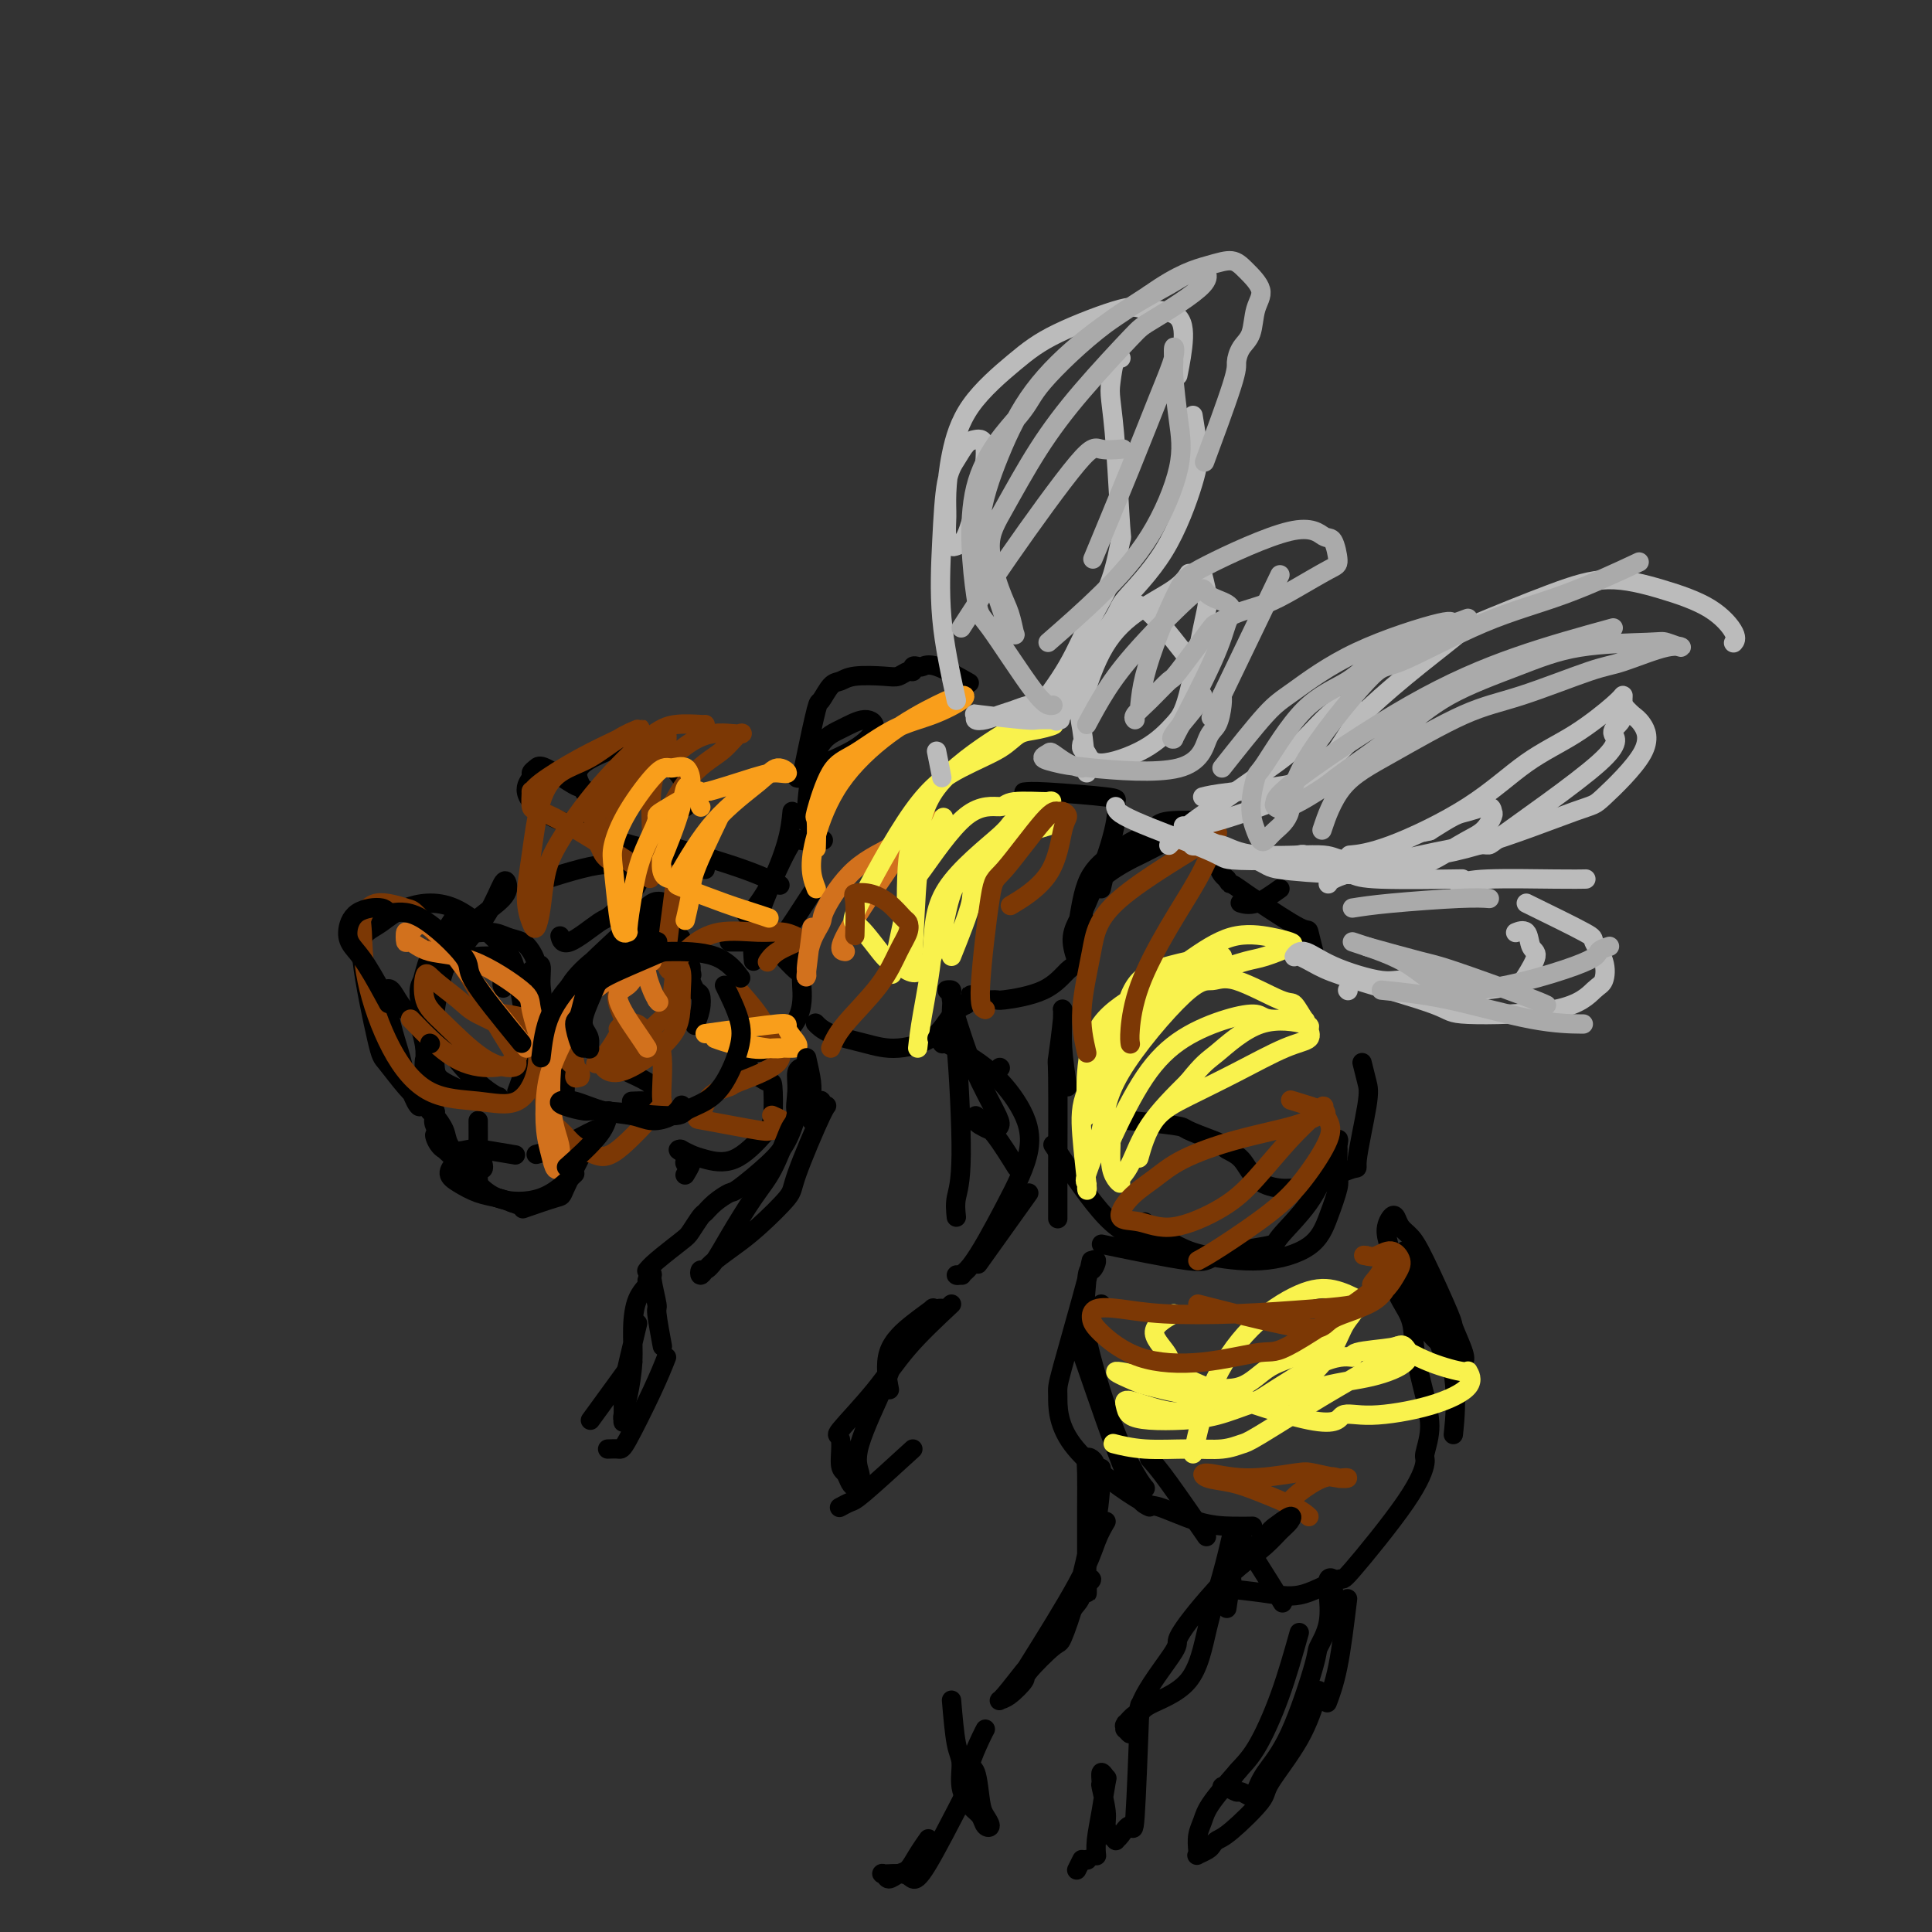 <svg viewBox='0 0 400 400' version='1.1' xmlns='http://www.w3.org/2000/svg' xmlns:xlink='http://www.w3.org/1999/xlink'><rect x="0" y="0" width="400" height="400" fill="#333333" stroke="none"/><g fill='none' stroke='#000000' stroke-width='4' stroke-linecap='round' stroke-linejoin='round'><path d='M88,214c0.451,-1.235 0.901,-2.471 1,-4c0.099,-1.529 -0.154,-3.352 0,-5c0.154,-1.648 0.716,-3.120 1,-4c0.284,-0.880 0.290,-1.168 0,-1c-0.290,0.168 -0.876,0.794 -1,1c-0.124,0.206 0.216,-0.007 0,2c-0.216,2.007 -0.986,6.232 -1,9c-0.014,2.768 0.729,4.077 1,5c0.271,0.923 0.070,1.459 0,2c-0.070,0.541 -0.008,1.087 0,1c0.008,-0.087 -0.038,-0.806 0,-2c0.038,-1.194 0.159,-2.864 0,-4c-0.159,-1.136 -0.597,-1.738 -1,-3c-0.403,-1.262 -0.770,-3.183 -1,-4c-0.230,-0.817 -0.324,-0.531 0,-2c0.324,-1.469 1.066,-4.693 2,-7c0.934,-2.307 2.059,-3.698 3,-5c0.941,-1.302 1.697,-2.515 2,-3c0.303,-0.485 0.151,-0.243 0,0'/><path d='M93,194c3.006,-0.517 6.012,-1.033 8,-1c1.988,0.033 2.960,0.616 4,1c1.040,0.384 2.150,0.568 3,1c0.850,0.432 1.442,1.112 2,2c0.558,0.888 1.082,1.985 1,3c-0.082,1.015 -0.769,1.947 -1,2c-0.231,0.053 -0.005,-0.773 0,-1c0.005,-0.227 -0.210,0.147 0,0c0.210,-0.147 0.844,-0.813 1,-1c0.156,-0.187 -0.165,0.106 0,0c0.165,-0.106 0.818,-0.611 1,0c0.182,0.611 -0.106,2.339 0,4c0.106,1.661 0.605,3.255 0,7c-0.605,3.745 -2.316,9.641 -3,12c-0.684,2.359 -0.342,1.179 0,0'/><path d='M107,226c1.043,-2.760 2.086,-5.519 2,-10c-0.086,-4.481 -1.300,-10.683 -2,-14c-0.700,-3.317 -0.887,-3.749 -3,-6c-2.113,-2.251 -6.152,-6.323 -10,-8c-3.848,-1.677 -7.504,-0.961 -10,0c-2.496,0.961 -3.831,2.166 -5,3c-1.169,0.834 -2.172,1.297 -3,2c-0.828,0.703 -1.482,1.646 -1,6c0.482,4.354 2.101,12.118 3,16c0.899,3.882 1.079,3.881 2,5c0.921,1.119 2.585,3.358 4,5c1.415,1.642 2.582,2.686 3,3c0.418,0.314 0.085,-0.104 0,0c-0.085,0.104 0.076,0.729 0,1c-0.076,0.271 -0.388,0.188 -1,-1c-0.612,-1.188 -1.523,-3.481 -2,-5c-0.477,-1.519 -0.521,-2.263 -1,-4c-0.479,-1.737 -1.394,-4.468 -2,-7c-0.606,-2.532 -0.902,-4.865 -1,-6c-0.098,-1.135 0.004,-1.073 0,-1c-0.004,0.073 -0.114,0.157 0,0c0.114,-0.157 0.450,-0.556 1,0c0.550,0.556 1.312,2.067 2,3c0.688,0.933 1.301,1.290 2,2c0.699,0.710 1.486,1.774 2,3c0.514,1.226 0.757,2.613 1,4'/><path d='M88,217c1.237,1.892 0.331,1.121 0,2c-0.331,0.879 -0.085,3.407 0,3c0.085,-0.407 0.011,-3.747 0,-6c-0.011,-2.253 0.042,-3.417 0,-5c-0.042,-1.583 -0.180,-3.585 1,-6c1.180,-2.415 3.676,-5.242 6,-8c2.324,-2.758 4.475,-5.446 6,-8c1.525,-2.554 2.425,-4.973 3,-6c0.575,-1.027 0.826,-0.664 1,0c0.174,0.664 0.271,1.627 -1,3c-1.271,1.373 -3.909,3.157 -6,5c-2.091,1.843 -3.635,3.745 -5,7c-1.365,3.255 -2.550,7.863 -3,12c-0.450,4.137 -0.166,7.802 0,10c0.166,2.198 0.214,2.930 2,4c1.786,1.070 5.308,2.479 7,3c1.692,0.521 1.552,0.154 2,0c0.448,-0.154 1.484,-0.095 2,0c0.516,0.095 0.511,0.225 0,0c-0.511,-0.225 -1.527,-0.803 -3,-2c-1.473,-1.197 -3.402,-3.011 -5,-5c-1.598,-1.989 -2.865,-4.153 -4,-6c-1.135,-1.847 -2.139,-3.377 -3,-5c-0.861,-1.623 -1.579,-3.340 -1,-5c0.579,-1.660 2.456,-3.262 3,-4c0.544,-0.738 -0.246,-0.610 2,-1c2.246,-0.390 7.528,-1.297 10,-1c2.472,0.297 2.135,1.799 2,3c-0.135,1.201 -0.067,2.100 0,3'/><path d='M104,204c0.333,1.000 0.167,0.500 0,0'/><path d='M113,214c1.563,-3.700 3.126,-7.400 6,-11c2.874,-3.600 7.058,-7.100 10,-10c2.942,-2.900 4.642,-5.199 6,-6c1.358,-0.801 2.374,-0.105 3,0c0.626,0.105 0.864,-0.383 1,0c0.136,0.383 0.171,1.635 0,2c-0.171,0.365 -0.549,-0.157 -1,0c-0.451,0.157 -0.976,0.993 -2,2c-1.024,1.007 -2.548,2.183 -4,3c-1.452,0.817 -2.834,1.273 -4,2c-1.166,0.727 -2.116,1.725 -4,6c-1.884,4.275 -4.701,11.827 -6,15c-1.299,3.173 -1.080,1.966 -1,3c0.080,1.034 0.022,4.308 0,6c-0.022,1.692 -0.007,1.803 0,1c0.007,-0.803 0.005,-2.518 0,-3c-0.005,-0.482 -0.013,0.271 0,-2c0.013,-2.271 0.047,-7.565 0,-11c-0.047,-3.435 -0.177,-5.011 1,-7c1.177,-1.989 3.659,-4.389 6,-6c2.341,-1.611 4.539,-2.431 6,-3c1.461,-0.569 2.185,-0.885 4,-1c1.815,-0.115 4.721,-0.028 6,0c1.279,0.028 0.930,-0.003 1,1c0.070,1.003 0.557,3.039 1,4c0.443,0.961 0.841,0.846 1,1c0.159,0.154 0.080,0.577 0,1'/><path d='M143,201c0.461,1.240 0.113,0.842 0,1c-0.113,0.158 0.009,0.874 0,1c-0.009,0.126 -0.150,-0.337 0,0c0.150,0.337 0.590,1.474 1,2c0.410,0.526 0.790,0.440 1,1c0.210,0.560 0.249,1.766 0,3c-0.249,1.234 -0.785,2.495 -1,3c-0.215,0.505 -0.107,0.252 0,0'/><path d='M125,220c1.150,0.358 2.300,0.716 3,1c0.700,0.284 0.950,0.493 2,1c1.050,0.507 2.901,1.313 4,2c1.099,0.687 1.446,1.256 2,2c0.554,0.744 1.313,1.663 1,2c-0.313,0.337 -1.700,0.091 -3,0c-1.300,-0.091 -2.514,-0.026 -3,0c-0.486,0.026 -0.243,0.013 0,0'/><path d='M99,232c0.011,1.927 0.021,3.853 0,6c-0.021,2.147 -0.074,4.514 0,6c0.074,1.486 0.275,2.091 0,2c-0.275,-0.091 -1.027,-0.878 -2,-2c-0.973,-1.122 -2.169,-2.577 -3,-4c-0.831,-1.423 -1.299,-2.812 -2,-4c-0.701,-1.188 -1.636,-2.173 -2,-3c-0.364,-0.827 -0.157,-1.494 0,-2c0.157,-0.506 0.264,-0.849 0,-1c-0.264,-0.151 -0.899,-0.110 -1,0c-0.101,0.110 0.333,0.288 1,1c0.667,0.712 1.566,1.959 2,3c0.434,1.041 0.404,1.876 1,3c0.596,1.124 1.818,2.535 3,3c1.182,0.465 2.325,-0.018 3,0c0.675,0.018 0.882,0.537 1,1c0.118,0.463 0.148,0.868 0,1c-0.148,0.132 -0.476,-0.011 -1,0c-0.524,0.011 -1.246,0.177 -2,0c-0.754,-0.177 -1.539,-0.696 -2,-1c-0.461,-0.304 -0.598,-0.394 -1,0c-0.402,0.394 -1.069,1.271 -1,2c0.069,0.729 0.874,1.309 2,2c1.126,0.691 2.572,1.494 4,2c1.428,0.506 2.836,0.716 4,1c1.164,0.284 2.082,0.642 3,1'/><path d='M106,249c1.833,0.667 0.917,0.333 0,0'/><path d='M111,239c1.885,-0.504 3.770,-1.008 6,-2c2.230,-0.992 4.804,-2.472 6,-3c1.196,-0.528 1.013,-0.102 1,0c-0.013,0.102 0.142,-0.118 0,0c-0.142,0.118 -0.582,0.575 -1,1c-0.418,0.425 -0.814,0.818 -2,3c-1.186,2.182 -3.163,6.152 -4,8c-0.837,1.848 -0.533,1.575 -2,2c-1.467,0.425 -4.705,1.550 -6,2c-1.295,0.450 -0.648,0.225 0,0'/><path d='M110,183c5.872,-1.903 11.743,-3.807 15,-4c3.257,-0.193 3.899,1.323 5,2c1.101,0.677 2.659,0.514 2,2c-0.659,1.486 -3.536,4.622 -5,6c-1.464,1.378 -1.516,0.998 -3,2c-1.484,1.002 -4.399,3.385 -6,4c-1.601,0.615 -1.886,-0.539 -2,-1c-0.114,-0.461 -0.057,-0.231 0,0'/><path d='M138,175c5.978,1.778 11.956,3.556 16,5c4.044,1.444 6.156,2.556 7,3c0.844,0.444 0.422,0.222 0,0'/><path d='M151,195c0.178,0.000 0.356,0.000 2,0c1.644,0.000 4.756,0.000 6,0c1.244,0.000 0.622,0.000 0,0'/><path d='M165,201c-0.476,-0.393 -0.952,-0.786 -3,-3c-2.048,-2.214 -5.667,-6.250 -7,-8c-1.333,-1.750 -0.381,-1.214 0,-1c0.381,0.214 0.190,0.107 0,0'/><path d='M138,174c0.000,0.000 0.100,0.100 0.1,0.1'/><path d='M164,168c-0.173,1.780 -0.345,3.560 -1,6c-0.655,2.440 -1.792,5.542 -3,8c-1.208,2.458 -2.488,4.274 -3,5c-0.512,0.726 -0.256,0.363 0,0'/><path d='M168,185c-2.338,3.607 -4.675,7.214 -6,9c-1.325,1.786 -1.637,1.753 -2,2c-0.363,0.247 -0.777,0.776 -1,1c-0.223,0.224 -0.256,0.143 0,0c0.256,-0.143 0.802,-0.347 2,0c1.198,0.347 3.047,1.246 4,2c0.953,0.754 1.011,1.364 1,2c-0.011,0.636 -0.092,1.298 0,3c0.092,1.702 0.357,4.444 -1,7c-1.357,2.556 -4.334,4.925 -6,6c-1.666,1.075 -2.019,0.856 -3,1c-0.981,0.144 -2.589,0.650 -3,1c-0.411,0.350 0.374,0.545 1,1c0.626,0.455 1.093,1.172 2,2c0.907,0.828 2.254,1.768 3,2c0.746,0.232 0.891,-0.242 1,1c0.109,1.242 0.181,4.201 0,6c-0.181,1.799 -0.616,2.440 -2,4c-1.384,1.560 -3.716,4.040 -6,5c-2.284,0.960 -4.521,0.401 -6,0c-1.479,-0.401 -2.201,-0.644 -3,-1c-0.799,-0.356 -1.677,-0.827 -2,-1c-0.323,-0.173 -0.092,-0.050 0,0c0.092,0.050 0.046,0.025 0,0'/><path d='M141,238c-1.481,-0.125 0.318,0.562 1,1c0.682,0.438 0.249,0.626 0,1c-0.249,0.374 -0.314,0.935 0,1c0.314,0.065 1.008,-0.367 1,0c-0.008,0.367 -0.716,1.533 -1,2c-0.284,0.467 -0.142,0.233 0,0'/><path d='M146,180c-2.157,-1.079 -4.313,-2.158 -7,-3c-2.687,-0.842 -5.903,-1.448 -8,-2c-2.097,-0.552 -3.074,-1.051 -6,-2c-2.926,-0.949 -7.800,-2.348 -11,-4c-3.200,-1.652 -4.725,-3.556 -5,-5c-0.275,-1.444 0.700,-2.429 1,-3c0.300,-0.571 -0.076,-0.728 0,-1c0.076,-0.272 0.602,-0.659 1,-1c0.398,-0.341 0.668,-0.637 2,0c1.332,0.637 3.727,2.207 5,3c1.273,0.793 1.424,0.811 2,1c0.576,0.189 1.575,0.551 2,1c0.425,0.449 0.275,0.985 0,1c-0.275,0.015 -0.676,-0.492 -1,-1c-0.324,-0.508 -0.573,-1.018 -1,-2c-0.427,-0.982 -1.032,-2.437 1,-4c2.032,-1.563 6.702,-3.235 9,-4c2.298,-0.765 2.225,-0.624 3,0c0.775,0.624 2.399,1.730 4,3c1.601,1.270 3.179,2.705 4,4c0.821,1.295 0.885,2.449 1,3c0.115,0.551 0.282,0.498 0,1c-0.282,0.502 -1.012,1.560 -1,2c0.012,0.440 0.766,0.262 1,0c0.234,-0.262 -0.052,-0.609 0,-1c0.052,-0.391 0.444,-0.826 1,-1c0.556,-0.174 1.278,-0.087 2,0'/><path d='M145,165c0.667,-0.333 0.333,-0.167 0,0'/><path d='M168,171c-0.532,-0.042 -1.064,-0.084 -1,-3c0.064,-2.916 0.726,-8.706 2,-12c1.274,-3.294 3.162,-4.092 5,-5c1.838,-0.908 3.625,-1.925 5,-2c1.375,-0.075 2.338,0.793 2,2c-0.338,1.207 -1.976,2.755 -4,4c-2.024,1.245 -4.434,2.188 -6,3c-1.566,0.812 -2.288,1.493 -3,2c-0.712,0.507 -1.413,0.839 -2,1c-0.587,0.161 -1.059,0.151 -1,0c0.059,-0.151 0.649,-0.443 1,-1c0.351,-0.557 0.464,-1.378 1,-4c0.536,-2.622 1.494,-7.046 2,-9c0.506,-1.954 0.558,-1.438 1,-2c0.442,-0.562 1.273,-2.202 2,-3c0.727,-0.798 1.350,-0.754 2,-1c0.650,-0.246 1.327,-0.783 3,-1c1.673,-0.217 4.342,-0.114 6,0c1.658,0.114 2.304,0.241 3,0c0.696,-0.241 1.443,-0.848 2,-1c0.557,-0.152 0.925,0.153 1,0c0.075,-0.153 -0.144,-0.762 0,-1c0.144,-0.238 0.649,-0.105 1,0c0.351,0.105 0.548,0.183 1,0c0.452,-0.183 1.160,-0.626 3,0c1.840,0.626 4.811,2.322 6,3c1.189,0.678 0.594,0.339 0,0'/><path d='M212,164c0.810,-0.096 1.620,-0.193 5,0c3.380,0.193 9.330,0.675 12,1c2.670,0.325 2.061,0.494 2,1c-0.061,0.506 0.428,1.351 0,4c-0.428,2.649 -1.771,7.104 -3,10c-1.229,2.896 -2.344,4.235 -3,6c-0.656,1.765 -0.855,3.958 -1,5c-0.145,1.042 -0.238,0.934 0,1c0.238,0.066 0.807,0.305 1,0c0.193,-0.305 0.009,-1.153 0,-1c-0.009,0.153 0.158,1.308 0,2c-0.158,0.692 -0.642,0.921 -1,2c-0.358,1.079 -0.590,3.007 -1,4c-0.410,0.993 -1.000,1.052 -2,2c-1.000,0.948 -2.412,2.786 -5,4c-2.588,1.214 -6.354,1.803 -8,2c-1.646,0.197 -1.172,0.003 -2,0c-0.828,-0.003 -2.957,0.184 -4,0c-1.043,-0.184 -1.001,-0.740 -1,-1c0.001,-0.260 -0.038,-0.224 0,0c0.038,0.224 0.154,0.635 0,1c-0.154,0.365 -0.577,0.682 -1,1'/><path d='M200,208c-3.435,1.631 -4.024,4.209 -6,6c-1.976,1.791 -5.339,2.795 -8,3c-2.661,0.205 -4.621,-0.388 -7,-1c-2.379,-0.612 -5.179,-1.242 -7,-2c-1.821,-0.758 -2.663,-1.645 -3,-2c-0.337,-0.355 -0.168,-0.177 0,0'/><path d='M156,199c-0.198,-2.279 -0.396,-4.558 1,-9c1.396,-4.442 4.384,-11.046 6,-14c1.616,-2.954 1.858,-2.257 3,-2c1.142,0.257 3.183,0.073 4,0c0.817,-0.073 0.408,-0.037 0,0'/><path d='M265,184c-1.778,1.267 -3.556,2.533 -5,3c-1.444,0.467 -2.556,0.133 -3,0c-0.444,-0.133 -0.222,-0.067 0,0'/><path d='M228,184c0.535,-2.452 1.071,-4.904 3,-7c1.929,-2.096 5.253,-3.835 7,-5c1.747,-1.165 1.918,-1.755 4,-2c2.082,-0.245 6.076,-0.146 8,0c1.924,0.146 1.777,0.337 2,0c0.223,-0.337 0.814,-1.203 -2,0c-2.814,1.203 -9.033,4.474 -12,6c-2.967,1.526 -2.681,1.306 -4,2c-1.319,0.694 -4.245,2.303 -6,4c-1.755,1.697 -2.341,3.483 -3,5c-0.659,1.517 -1.391,2.764 -2,4c-0.609,1.236 -1.096,2.461 -1,4c0.096,1.539 0.775,3.393 1,4c0.225,0.607 -0.002,-0.034 0,0c0.002,0.034 0.235,0.744 0,0c-0.235,-0.744 -0.936,-2.941 -1,-4c-0.064,-1.059 0.509,-0.978 1,-3c0.491,-2.022 0.900,-6.147 2,-9c1.100,-2.853 2.890,-4.436 5,-6c2.110,-1.564 4.540,-3.110 7,-4c2.460,-0.890 4.949,-1.125 7,-1c2.051,0.125 3.663,0.611 5,2c1.337,1.389 2.398,3.682 3,5c0.602,1.318 0.743,1.662 1,2c0.257,0.338 0.628,0.669 1,1'/><path d='M254,182c0.834,1.353 0.419,0.737 1,1c0.581,0.263 2.159,1.406 3,2c0.841,0.594 0.943,0.640 3,2c2.057,1.360 6.067,4.035 8,5c1.933,0.965 1.790,0.221 2,1c0.210,0.779 0.774,3.080 1,4c0.226,0.920 0.113,0.460 0,0'/><path d='M282,220c0.356,1.448 0.712,2.895 1,4c0.288,1.105 0.508,1.866 0,5c-0.508,3.134 -1.742,8.640 -2,11c-0.258,2.360 0.462,1.576 -1,2c-1.462,0.424 -5.106,2.058 -8,3c-2.894,0.942 -5.037,1.191 -7,1c-1.963,-0.191 -3.744,-0.824 -5,-2c-1.256,-1.176 -1.987,-2.896 -3,-4c-1.013,-1.104 -2.309,-1.591 -3,-2c-0.691,-0.409 -0.779,-0.740 -1,-1c-0.221,-0.260 -0.576,-0.448 -2,-1c-1.424,-0.552 -3.918,-1.468 -5,-2c-1.082,-0.532 -0.753,-0.682 -3,-1c-2.247,-0.318 -7.071,-0.805 -9,-1c-1.929,-0.195 -0.965,-0.097 0,0'/><path d='M221,225c-0.422,-2.763 -0.844,-5.526 -1,-8c-0.156,-2.474 -0.046,-4.660 0,-6c0.046,-1.340 0.026,-1.835 0,-2c-0.026,-0.165 -0.060,-0.001 0,0c0.060,0.001 0.212,-0.160 0,2c-0.212,2.160 -0.789,6.642 -1,8c-0.211,1.358 -0.057,-0.409 0,4c0.057,4.409 0.015,14.995 0,21c-0.015,6.005 -0.004,7.430 0,8c0.004,0.570 0.002,0.285 0,0'/><path d='M218,237c3.893,5.833 7.786,11.667 11,15c3.214,3.333 5.750,4.167 8,5c2.250,0.833 4.214,1.667 5,2c0.786,0.333 0.393,0.167 0,0'/><path d='M237,253c0.391,0.554 0.783,1.108 2,2c1.217,0.892 3.260,2.121 5,3c1.740,0.879 3.178,1.410 6,2c2.822,0.590 7.029,1.241 11,1c3.971,-0.241 7.705,-1.375 10,-3c2.295,-1.625 3.150,-3.740 4,-6c0.850,-2.260 1.693,-4.665 2,-6c0.307,-1.335 0.077,-1.599 0,-3c-0.077,-1.401 -0.002,-3.939 0,-5c0.002,-1.061 -0.071,-0.645 0,-1c0.071,-0.355 0.284,-1.480 0,-1c-0.284,0.480 -1.065,2.565 -2,5c-0.935,2.435 -2.026,5.219 -4,8c-1.974,2.781 -4.833,5.557 -6,7c-1.167,1.443 -0.641,1.552 -3,2c-2.359,0.448 -7.601,1.233 -10,2c-2.399,0.767 -1.954,1.514 -6,1c-4.046,-0.514 -12.585,-2.290 -16,-3c-3.415,-0.710 -1.708,-0.355 0,0'/><path d='M228,270c0.000,0.000 0.100,0.100 0.1,0.1'/><path d='M225,270c-0.431,1.343 -0.861,2.686 0,7c0.861,4.314 3.014,11.600 5,17c1.986,5.400 3.804,8.915 5,11c1.196,2.085 1.770,2.738 2,3c0.230,0.262 0.115,0.131 0,0'/><path d='M238,312c-1.244,-0.555 -2.489,-1.109 -5,-7c-2.511,-5.891 -6.290,-17.117 -8,-22c-1.710,-4.883 -1.352,-3.423 -1,-6c0.352,-2.577 0.698,-9.190 1,-12c0.302,-2.810 0.560,-1.817 1,-2c0.440,-0.183 1.060,-1.541 1,-2c-0.060,-0.459 -0.802,-0.019 -1,0c-0.198,0.019 0.147,-0.383 -1,4c-1.147,4.383 -3.784,13.550 -5,18c-1.216,4.450 -1.009,4.184 -1,6c0.009,1.816 -0.179,5.716 3,10c3.179,4.284 9.724,8.952 13,11c3.276,2.048 3.281,1.477 5,2c1.719,0.523 5.151,2.140 8,3c2.849,0.860 5.113,0.962 7,1c1.887,0.038 3.396,0.011 4,0c0.604,-0.011 0.302,-0.005 0,0'/><path d='M238,302c0.911,1.000 1.822,2.000 4,5c2.178,3.000 5.622,8.000 7,10c1.378,2.000 0.689,1.000 0,0'/><path d='M255,329c2.798,0.322 5.596,0.644 8,1c2.404,0.356 4.414,0.747 7,0c2.586,-0.747 5.750,-2.631 7,-3c1.250,-0.369 0.588,0.777 3,-2c2.412,-2.777 7.898,-9.477 11,-14c3.102,-4.523 3.819,-6.868 4,-8c0.181,-1.132 -0.173,-1.050 0,-2c0.173,-0.950 0.873,-2.933 1,-5c0.127,-2.067 -0.319,-4.218 -1,-7c-0.681,-2.782 -1.599,-6.193 -2,-9c-0.401,-2.807 -0.287,-5.008 -1,-7c-0.713,-1.992 -2.255,-3.775 -3,-6c-0.745,-2.225 -0.695,-4.891 -1,-7c-0.305,-2.109 -0.966,-3.660 -1,-5c-0.034,-1.340 0.557,-2.470 1,-3c0.443,-0.530 0.736,-0.460 1,0c0.264,0.460 0.500,1.310 1,2c0.500,0.690 1.266,1.221 2,2c0.734,0.779 1.437,1.806 3,5c1.563,3.194 3.987,8.556 5,11c1.013,2.444 0.615,1.969 1,3c0.385,1.031 1.553,3.566 2,5c0.447,1.434 0.171,1.766 0,2c-0.171,0.234 -0.238,0.371 -1,0c-0.762,-0.371 -2.218,-1.249 -3,-2c-0.782,-0.751 -0.891,-1.376 -1,-2'/><path d='M298,278c-1.513,-1.131 -2.795,-2.959 -4,-5c-1.205,-2.041 -2.333,-4.295 -3,-6c-0.667,-1.705 -0.871,-2.862 -1,-4c-0.129,-1.138 -0.181,-2.258 0,-3c0.181,-0.742 0.596,-1.107 1,-1c0.404,0.107 0.798,0.685 1,1c0.202,0.315 0.212,0.366 1,2c0.788,1.634 2.356,4.850 4,9c1.644,4.150 3.366,9.233 4,14c0.634,4.767 0.181,9.219 0,11c-0.181,1.781 -0.091,0.890 0,0'/><path d='M256,317c1.133,1.644 2.267,3.289 4,6c1.733,2.711 4.067,6.489 5,8c0.933,1.511 0.467,0.756 0,0'/><path d='M269,338c-1.232,4.376 -2.464,8.752 -4,13c-1.536,4.248 -3.376,8.367 -5,11c-1.624,2.633 -3.031,3.781 -4,5c-0.969,1.219 -1.501,2.507 -2,3c-0.499,0.493 -0.964,0.189 -1,0c-0.036,-0.189 0.357,-0.262 1,0c0.643,0.262 1.535,0.858 2,1c0.465,0.142 0.503,-0.171 1,0c0.497,0.171 1.454,0.827 2,1c0.546,0.173 0.680,-0.136 1,-1c0.320,-0.864 0.825,-2.283 2,-4c1.175,-1.717 3.019,-3.732 5,-8c1.981,-4.268 4.100,-10.788 5,-14c0.900,-3.212 0.580,-3.117 1,-4c0.420,-0.883 1.580,-2.746 2,-5c0.420,-2.254 0.099,-4.901 0,-6c-0.099,-1.099 0.025,-0.649 0,-1c-0.025,-0.351 -0.199,-1.501 0,-2c0.199,-0.499 0.772,-0.346 1,0c0.228,0.346 0.113,0.887 0,1c-0.113,0.113 -0.223,-0.200 0,1c0.223,1.200 0.778,3.914 1,5c0.222,1.086 0.111,0.543 0,0'/><path d='M279,331c-0.622,5.133 -1.244,10.267 -2,14c-0.756,3.733 -1.644,6.067 -2,7c-0.356,0.933 -0.178,0.467 0,0'/><path d='M273,350c-1.029,3.284 -2.058,6.567 -4,10c-1.942,3.433 -4.797,7.014 -6,9c-1.203,1.986 -0.755,2.377 -2,4c-1.245,1.623 -4.183,4.477 -6,6c-1.817,1.523 -2.511,1.715 -3,2c-0.489,0.285 -0.772,0.663 -1,1c-0.228,0.337 -0.402,0.631 -1,1c-0.598,0.369 -1.621,0.812 -2,1c-0.379,0.188 -0.113,0.122 0,0c0.113,-0.122 0.073,-0.300 0,-1c-0.073,-0.700 -0.180,-1.922 0,-3c0.180,-1.078 0.646,-2.010 1,-3c0.354,-0.990 0.595,-2.036 2,-4c1.405,-1.964 3.973,-4.847 5,-6c1.027,-1.153 0.514,-0.577 0,0'/></g>
<g fill='none' stroke='#7C3805' stroke-width='4' stroke-linecap='round' stroke-linejoin='round'><path d='M135,174c-0.197,-4.038 -0.395,-8.077 0,-11c0.395,-2.923 1.381,-4.731 2,-6c0.619,-1.269 0.870,-1.997 1,-3c0.130,-1.003 0.138,-2.279 0,-2c-0.138,0.279 -0.422,2.112 -2,4c-1.578,1.888 -4.448,3.829 -6,5c-1.552,1.171 -1.785,1.572 -3,3c-1.215,1.428 -3.411,3.885 -4,6c-0.589,2.115 0.431,3.890 1,5c0.569,1.110 0.687,1.554 1,2c0.313,0.446 0.820,0.893 1,1c0.180,0.107 0.033,-0.128 0,-1c-0.033,-0.872 0.047,-2.382 0,-3c-0.047,-0.618 -0.220,-0.345 0,-1c0.220,-0.655 0.834,-2.238 2,-4c1.166,-1.762 2.885,-3.704 5,-6c2.115,-2.296 4.625,-4.946 7,-7c2.375,-2.054 4.614,-3.513 7,-4c2.386,-0.487 4.918,-0.004 6,0c1.082,0.004 0.715,-0.471 0,0c-0.715,0.471 -1.778,1.889 -3,3c-1.222,1.111 -2.604,1.913 -4,3c-1.396,1.087 -2.808,2.457 -4,4c-1.192,1.543 -2.165,3.259 -3,5c-0.835,1.741 -1.533,3.507 -2,5c-0.467,1.493 -0.705,2.712 -1,4c-0.295,1.288 -0.648,2.644 -1,4'/><path d='M135,180c-1.025,3.034 -0.088,1.617 0,1c0.088,-0.617 -0.673,-0.436 -2,-1c-1.327,-0.564 -3.221,-1.875 -5,-3c-1.779,-1.125 -3.443,-2.064 -5,-3c-1.557,-0.936 -3.006,-1.868 -5,-3c-1.994,-1.132 -4.533,-2.464 -6,-3c-1.467,-0.536 -1.862,-0.274 -2,-1c-0.138,-0.726 -0.018,-2.438 0,-3c0.018,-0.562 -0.065,0.028 0,0c0.065,-0.028 0.279,-0.674 2,-2c1.721,-1.326 4.948,-3.332 8,-5c3.052,-1.668 5.928,-2.998 8,-4c2.072,-1.002 3.339,-1.676 4,-2c0.661,-0.324 0.718,-0.297 0,0c-0.718,0.297 -2.209,0.866 -4,2c-1.791,1.134 -3.882,2.833 -6,4c-2.118,1.167 -4.263,1.800 -6,3c-1.737,1.200 -3.065,2.965 -4,6c-0.935,3.035 -1.477,7.340 -2,11c-0.523,3.660 -1.028,6.676 -1,9c0.028,2.324 0.587,3.957 1,5c0.413,1.043 0.678,1.494 1,1c0.322,-0.494 0.700,-1.935 1,-4c0.300,-2.065 0.521,-4.753 1,-7c0.479,-2.247 1.214,-4.052 3,-7c1.786,-2.948 4.622,-7.039 8,-11c3.378,-3.961 7.297,-7.794 10,-10c2.703,-2.206 4.188,-2.787 6,-3c1.812,-0.213 3.949,-0.057 5,0c1.051,0.057 1.014,0.016 1,0c-0.014,-0.016 -0.007,-0.008 0,0'/><path d='M140,181c-0.277,2.305 -0.553,4.609 -1,8c-0.447,3.391 -1.064,7.867 -1,10c0.064,2.133 0.809,1.922 1,2c0.191,0.078 -0.171,0.444 0,0c0.171,-0.444 0.877,-1.698 1,-2c0.123,-0.302 -0.337,0.349 0,0c0.337,-0.349 1.470,-1.698 3,-3c1.530,-1.302 3.457,-2.557 6,-3c2.543,-0.443 5.702,-0.075 8,0c2.298,0.075 3.737,-0.144 5,0c1.263,0.144 2.352,0.652 3,1c0.648,0.348 0.854,0.537 0,1c-0.854,0.463 -2.768,1.202 -4,2c-1.232,0.798 -1.780,1.657 -2,2c-0.220,0.343 -0.110,0.172 0,0'/><path d='M152,204c1.867,2.090 3.733,4.181 5,6c1.267,1.819 1.934,3.367 3,5c1.066,1.633 2.533,3.352 1,5c-1.533,1.648 -6.064,3.224 -8,4c-1.936,0.776 -1.278,0.751 -2,1c-0.722,0.249 -2.825,0.770 -4,2c-1.175,1.230 -1.423,3.167 -2,4c-0.577,0.833 -1.482,0.560 1,1c2.482,0.440 8.352,1.593 11,2c2.648,0.407 2.075,0.067 2,0c-0.075,-0.067 0.347,0.140 1,0c0.653,-0.140 1.536,-0.625 2,-1c0.464,-0.375 0.510,-0.639 0,-1c-0.510,-0.361 -1.574,-0.817 -2,-1c-0.426,-0.183 -0.213,-0.091 0,0'/></g>
<g fill='none' stroke='#F99E1B' stroke-width='4' stroke-linecap='round' stroke-linejoin='round'><path d='M145,167c0.000,0.000 0.100,0.100 0.1,0.1'/><path d='M149,169c-2.030,4.232 -4.060,8.464 -5,11c-0.940,2.536 -0.792,3.375 -1,5c-0.208,1.625 -0.774,4.036 -1,5c-0.226,0.964 -0.113,0.482 0,0'/><path d='M140,182c2.464,-4.265 4.928,-8.530 8,-12c3.072,-3.470 6.751,-6.145 9,-8c2.249,-1.855 3.066,-2.891 4,-3c0.934,-0.109 1.984,0.709 2,1c0.016,0.291 -1.003,0.054 -2,0c-0.997,-0.054 -1.974,0.075 -5,1c-3.026,0.925 -8.103,2.646 -10,3c-1.897,0.354 -0.616,-0.660 -2,0c-1.384,0.660 -5.432,2.994 -7,4c-1.568,1.006 -0.654,0.686 -1,2c-0.346,1.314 -1.952,4.263 -3,7c-1.048,2.737 -1.538,5.262 -2,8c-0.462,2.738 -0.898,5.688 -1,7c-0.102,1.312 0.129,0.986 0,1c-0.129,0.014 -0.617,0.367 -1,0c-0.383,-0.367 -0.660,-1.455 -1,-4c-0.340,-2.545 -0.741,-6.548 -1,-9c-0.259,-2.452 -0.375,-3.354 0,-5c0.375,-1.646 1.240,-4.038 3,-7c1.760,-2.962 4.416,-6.495 6,-8c1.584,-1.505 2.097,-0.982 3,-1c0.903,-0.018 2.198,-0.579 3,0c0.802,0.579 1.113,2.296 1,3c-0.113,0.704 -0.649,0.395 -1,1c-0.351,0.605 -0.518,2.124 -1,4c-0.482,1.876 -1.281,4.107 -2,6c-0.719,1.893 -1.360,3.446 -2,5'/><path d='M137,178c-0.377,3.790 1.179,3.764 2,4c0.821,0.236 0.907,0.732 1,1c0.093,0.268 0.193,0.306 2,1c1.807,0.694 5.321,2.042 8,3c2.679,0.958 4.522,1.525 6,2c1.478,0.475 2.590,0.859 3,1c0.410,0.141 0.117,0.040 0,0c-0.117,-0.040 -0.059,-0.020 0,0'/><path d='M146,214c6.175,-0.876 12.350,-1.752 15,-2c2.650,-0.248 1.775,0.132 2,1c0.225,0.868 1.552,2.224 2,3c0.448,0.776 0.019,0.972 -1,1c-1.019,0.028 -2.628,-0.113 -4,0c-1.372,0.113 -2.506,0.479 -5,0c-2.494,-0.479 -6.349,-1.803 -7,-2c-0.651,-0.197 1.903,0.732 3,1c1.097,0.268 0.737,-0.124 2,0c1.263,0.124 4.148,0.764 6,1c1.852,0.236 2.672,0.067 3,0c0.328,-0.067 0.164,-0.034 0,0'/><path d='M169,184c-0.446,-1.162 -0.893,-2.324 -1,-4c-0.107,-1.676 0.125,-3.865 1,-7c0.875,-3.135 2.393,-7.217 5,-11c2.607,-3.783 6.304,-7.267 10,-10c3.696,-2.733 7.391,-4.715 10,-6c2.609,-1.285 4.131,-1.872 5,-2c0.869,-0.128 1.086,0.204 0,1c-1.086,0.796 -3.476,2.057 -6,3c-2.524,0.943 -5.184,1.568 -8,3c-2.816,1.432 -5.788,3.670 -8,5c-2.212,1.330 -3.665,1.751 -5,4c-1.335,2.249 -2.554,6.324 -3,8c-0.446,1.676 -0.120,0.951 0,2c0.120,1.049 0.034,3.871 0,5c-0.034,1.129 -0.017,0.564 0,0'/></g>
<g fill='none' stroke='#7C3805' stroke-width='4' stroke-linecap='round' stroke-linejoin='round'><path d='M132,217c-1.687,-3.466 -3.374,-6.932 -4,-9c-0.626,-2.068 -0.193,-2.737 1,-4c1.193,-1.263 3.144,-3.120 4,-4c0.856,-0.880 0.617,-0.782 1,-1c0.383,-0.218 1.389,-0.753 1,-1c-0.389,-0.247 -2.174,-0.207 -3,0c-0.826,0.207 -0.693,0.579 -2,1c-1.307,0.421 -4.056,0.890 -6,2c-1.944,1.110 -3.085,2.862 -4,6c-0.915,3.138 -1.603,7.664 -2,10c-0.397,2.336 -0.503,2.484 0,3c0.503,0.516 1.615,1.400 2,2c0.385,0.600 0.042,0.918 0,1c-0.042,0.082 0.215,-0.070 0,0c-0.215,0.070 -0.903,0.362 -1,0c-0.097,-0.362 0.397,-1.376 0,-3c-0.397,-1.624 -1.685,-3.856 -1,-7c0.685,-3.144 3.344,-7.200 5,-9c1.656,-1.800 2.311,-1.343 4,-2c1.689,-0.657 4.413,-2.427 7,-3c2.587,-0.573 5.039,0.051 6,0c0.961,-0.051 0.432,-0.776 0,1c-0.432,1.776 -0.765,6.053 -1,8c-0.235,1.947 -0.371,1.563 -2,3c-1.629,1.437 -4.751,4.696 -6,6c-1.249,1.304 -0.624,0.652 0,0'/><path d='M128,213c0.485,-0.599 0.970,-1.198 2,-1c1.030,0.198 2.604,1.192 4,2c1.396,0.808 2.615,1.429 3,4c0.385,2.571 -0.064,7.090 0,9c0.064,1.910 0.639,1.210 -1,3c-1.639,1.790 -5.494,6.069 -8,8c-2.506,1.931 -3.662,1.515 -5,1c-1.338,-0.515 -2.856,-1.127 -4,-2c-1.144,-0.873 -1.914,-2.005 -3,-3c-1.086,-0.995 -2.487,-1.853 -3,-4c-0.513,-2.147 -0.139,-5.584 0,-8c0.139,-2.416 0.043,-3.811 0,-6c-0.043,-2.189 -0.032,-5.171 3,-8c3.032,-2.829 9.085,-5.505 12,-7c2.915,-1.495 2.691,-1.809 4,-2c1.309,-0.191 4.151,-0.260 6,0c1.849,0.260 2.704,0.848 3,2c0.296,1.152 0.034,2.867 0,5c-0.034,2.133 0.161,4.685 -1,7c-1.161,2.315 -3.679,4.393 -6,6c-2.321,1.607 -4.446,2.745 -6,3c-1.554,0.255 -2.539,-0.371 -3,-1c-0.461,-0.629 -0.400,-1.260 0,-2c0.400,-0.740 1.138,-1.590 2,-3c0.862,-1.410 1.847,-3.380 3,-4c1.153,-0.620 2.472,0.108 3,1c0.528,0.892 0.264,1.946 0,3'/><path d='M133,216c0.143,0.952 -1.000,1.333 -3,2c-2.000,0.667 -4.857,1.619 -6,2c-1.143,0.381 -0.571,0.190 0,0'/><path d='M107,219c-2.086,-3.355 -4.172,-6.709 -6,-10c-1.828,-3.291 -3.397,-6.518 -6,-10c-2.603,-3.482 -6.239,-7.220 -8,-9c-1.761,-1.780 -1.649,-1.604 -3,-2c-1.351,-0.396 -4.167,-1.366 -6,-1c-1.833,0.366 -2.683,2.066 -3,3c-0.317,0.934 -0.100,1.100 0,3c0.100,1.900 0.084,5.533 1,10c0.916,4.467 2.764,9.768 5,14c2.236,4.232 4.859,7.394 8,9c3.141,1.606 6.799,1.654 10,2c3.201,0.346 5.944,0.990 8,0c2.056,-0.990 3.426,-3.614 4,-6c0.574,-2.386 0.353,-4.534 0,-6c-0.353,-1.466 -0.837,-2.249 -1,-3c-0.163,-0.751 -0.005,-1.472 -1,-2c-0.995,-0.528 -3.141,-0.865 -4,-1c-0.859,-0.135 -0.429,-0.067 0,0'/><path d='M85,211c3.044,3.127 6.088,6.254 9,8c2.912,1.746 5.691,2.110 8,2c2.309,-0.110 4.146,-0.694 5,-2c0.854,-1.306 0.723,-3.335 -1,-5c-1.723,-1.665 -5.038,-2.967 -7,-4c-1.962,-1.033 -2.570,-1.799 -4,-3c-1.430,-1.201 -3.683,-2.837 -5,-4c-1.317,-1.163 -1.698,-1.852 -2,-1c-0.302,0.852 -0.526,3.244 0,5c0.526,1.756 1.801,2.877 4,5c2.199,2.123 5.321,5.250 8,7c2.679,1.750 4.913,2.125 6,2c1.087,-0.125 1.025,-0.750 1,-1c-0.025,-0.250 -0.012,-0.125 0,0'/></g>
<g fill='none' stroke='#D2711D' stroke-width='4' stroke-linecap='round' stroke-linejoin='round'><path d='M134,217c-0.344,-0.546 -0.688,-1.093 -2,-3c-1.312,-1.907 -3.590,-5.175 -4,-7c-0.410,-1.825 1.050,-2.207 2,-3c0.950,-0.793 1.389,-1.995 2,-3c0.611,-1.005 1.394,-1.811 2,-2c0.606,-0.189 1.035,0.240 1,0c-0.035,-0.240 -0.535,-1.147 -3,0c-2.465,1.147 -6.896,4.350 -9,6c-2.104,1.650 -1.881,1.746 -3,4c-1.119,2.254 -3.579,6.664 -5,10c-1.421,3.336 -1.803,5.597 -2,8c-0.197,2.403 -0.211,4.949 0,7c0.211,2.051 0.646,3.609 1,5c0.354,1.391 0.628,2.616 1,3c0.372,0.384 0.841,-0.072 1,0c0.159,0.072 0.008,0.672 0,0c-0.008,-0.672 0.128,-2.617 0,-4c-0.128,-1.383 -0.519,-2.205 -1,-4c-0.481,-1.795 -1.053,-4.565 -1,-9c0.053,-4.435 0.731,-10.536 2,-14c1.269,-3.464 3.127,-4.292 4,-5c0.873,-0.708 0.759,-1.298 3,-2c2.241,-0.702 6.838,-1.518 9,-2c2.162,-0.482 1.890,-0.630 2,0c0.110,0.630 0.603,2.037 1,3c0.397,0.963 0.699,1.481 1,2'/><path d='M136,207c0.667,0.833 0.333,0.417 0,0'/><path d='M109,217c-1.141,-1.437 -2.281,-2.874 -4,-5c-1.719,-2.126 -4.016,-4.940 -7,-9c-2.984,-4.060 -6.654,-9.367 -9,-11c-2.346,-1.633 -3.366,0.407 -4,1c-0.634,0.593 -0.881,-0.259 -1,0c-0.119,0.259 -0.108,1.631 0,2c0.108,0.369 0.314,-0.265 1,0c0.686,0.265 1.851,1.428 4,2c2.149,0.572 5.280,0.554 9,2c3.720,1.446 8.028,4.357 10,6c1.972,1.643 1.608,2.019 2,4c0.392,1.981 1.541,5.566 2,7c0.459,1.434 0.230,0.717 0,0'/><path d='M175,197c-0.907,-0.119 -1.814,-0.238 1,-5c2.814,-4.762 9.348,-14.167 12,-18c2.652,-3.833 1.422,-2.093 2,-2c0.578,0.093 2.963,-1.459 4,-2c1.037,-0.541 0.727,-0.071 1,0c0.273,0.071 1.130,-0.258 0,0c-1.130,0.258 -4.249,1.104 -6,2c-1.751,0.896 -2.136,1.844 -4,3c-1.864,1.156 -5.207,2.520 -8,5c-2.793,2.480 -5.036,6.075 -6,8c-0.964,1.925 -0.651,2.180 -1,3c-0.349,0.820 -1.361,2.204 -2,4c-0.639,1.796 -0.904,4.002 -1,5c-0.096,0.998 -0.022,0.788 0,1c0.022,0.212 -0.008,0.847 0,1c0.008,0.153 0.054,-0.175 0,0c-0.054,0.175 -0.207,0.855 0,-1c0.207,-1.855 0.773,-6.244 1,-8c0.227,-1.756 0.113,-0.878 0,0'/></g>
<g fill='none' stroke='#F9F24D' stroke-width='4' stroke-linecap='round' stroke-linejoin='round'><path d='M197,198c1.752,-4.380 3.505,-8.761 4,-11c0.495,-2.239 -0.267,-2.338 2,-5c2.267,-2.662 7.564,-7.888 10,-10c2.436,-2.112 2.012,-1.108 3,-1c0.988,0.108 3.388,-0.678 4,-1c0.612,-0.322 -0.564,-0.179 -1,0c-0.436,0.179 -0.133,0.395 -2,1c-1.867,0.605 -5.905,1.599 -9,3c-3.095,1.401 -5.246,3.210 -7,5c-1.754,1.790 -3.109,3.562 -4,6c-0.891,2.438 -1.317,5.541 -2,8c-0.683,2.459 -1.624,4.274 -2,5c-0.376,0.726 -0.188,0.363 0,0'/><path d='M190,217c0.202,-1.797 0.403,-3.594 1,-7c0.597,-3.406 1.589,-8.421 2,-13c0.411,-4.579 0.242,-8.723 3,-13c2.758,-4.277 8.444,-8.687 11,-11c2.556,-2.313 1.981,-2.530 3,-3c1.019,-0.470 3.633,-1.193 5,-2c1.367,-0.807 1.487,-1.697 2,-2c0.513,-0.303 1.420,-0.018 0,0c-1.420,0.018 -5.166,-0.233 -7,0c-1.834,0.233 -1.756,0.948 -3,1c-1.244,0.052 -3.808,-0.558 -7,2c-3.192,2.558 -7.010,8.284 -9,11c-1.990,2.716 -2.151,2.424 -3,6c-0.849,3.576 -2.385,11.022 -3,14c-0.615,2.978 -0.307,1.489 0,0'/><path d='M190,200c-0.793,-0.279 -1.585,-0.558 -2,-5c-0.415,-4.442 -0.451,-13.045 0,-17c0.451,-3.955 1.389,-3.260 2,-5c0.611,-1.740 0.894,-5.913 4,-10c3.106,-4.087 9.033,-8.088 12,-10c2.967,-1.912 2.972,-1.733 5,-2c2.028,-0.267 6.079,-0.978 7,-1c0.921,-0.022 -1.289,0.647 -3,1c-1.711,0.353 -2.922,0.390 -4,1c-1.078,0.610 -2.023,1.793 -4,3c-1.977,1.207 -4.985,2.436 -8,4c-3.015,1.564 -6.036,3.461 -10,9c-3.964,5.539 -8.871,14.721 -11,19c-2.129,4.279 -1.480,3.656 0,5c1.480,1.344 3.790,4.655 5,6c1.210,1.345 1.318,0.723 2,1c0.682,0.277 1.937,1.453 3,2c1.063,0.547 1.936,0.464 2,0c0.064,-0.464 -0.679,-1.309 -1,-1c-0.321,0.309 -0.219,1.774 0,-2c0.219,-3.774 0.553,-12.785 1,-17c0.447,-4.215 1.005,-3.635 2,-5c0.995,-1.365 2.427,-4.676 3,-6c0.573,-1.324 0.286,-0.662 0,0'/><path d='M228,217c7.884,-6.423 15.769,-12.846 20,-16c4.231,-3.154 4.809,-3.039 5,-3c0.191,0.039 -0.006,0.001 0,0c0.006,-0.001 0.213,0.033 0,0c-0.213,-0.033 -0.848,-0.135 -2,0c-1.152,0.135 -2.823,0.506 -5,1c-2.177,0.494 -4.862,1.112 -7,2c-2.138,0.888 -3.729,2.045 -5,5c-1.271,2.955 -2.221,7.707 -3,11c-0.779,3.293 -1.385,5.128 -2,7c-0.615,1.872 -1.238,3.780 -2,5c-0.762,1.220 -1.664,1.753 -2,2c-0.336,0.247 -0.105,0.210 0,0c0.105,-0.210 0.086,-0.592 0,-2c-0.086,-1.408 -0.238,-3.842 0,-7c0.238,-3.158 0.867,-7.039 3,-10c2.133,-2.961 5.769,-5.000 9,-7c3.231,-2.000 6.057,-3.960 9,-6c2.943,-2.040 6.002,-4.162 9,-5c2.998,-0.838 5.935,-0.394 8,0c2.065,0.394 3.258,0.738 4,1c0.742,0.262 1.032,0.443 0,1c-1.032,0.557 -3.387,1.492 -5,2c-1.613,0.508 -2.484,0.590 -4,1c-1.516,0.410 -3.677,1.149 -7,2c-3.323,0.851 -7.806,1.815 -11,3c-3.194,1.185 -5.097,2.593 -7,4'/><path d='M233,208c-5.944,3.608 -3.803,6.127 -4,9c-0.197,2.873 -2.732,6.101 -4,9c-1.268,2.899 -1.271,5.470 -1,9c0.271,3.530 0.815,8.020 1,10c0.185,1.980 0.011,1.451 0,1c-0.011,-0.451 0.142,-0.822 0,-1c-0.142,-0.178 -0.580,-0.162 0,-2c0.580,-1.838 2.176,-5.530 3,-9c0.824,-3.470 0.875,-6.719 4,-12c3.125,-5.281 9.322,-12.595 13,-16c3.678,-3.405 4.835,-2.901 6,-3c1.165,-0.099 2.338,-0.801 5,0c2.662,0.801 6.812,3.105 9,4c2.188,0.895 2.415,0.379 3,1c0.585,0.621 1.529,2.378 2,3c0.471,0.622 0.471,0.110 -1,0c-1.471,-0.110 -4.411,0.183 -6,0c-1.589,-0.183 -1.827,-0.840 -3,-1c-1.173,-0.160 -3.281,0.178 -6,1c-2.719,0.822 -6.050,2.127 -9,4c-2.950,1.873 -5.520,4.312 -8,8c-2.480,3.688 -4.871,8.625 -6,11c-1.129,2.375 -0.998,2.189 -1,3c-0.002,0.811 -0.139,2.618 0,4c0.139,1.382 0.554,2.337 1,3c0.446,0.663 0.923,1.034 1,1c0.077,-0.034 -0.248,-0.473 0,-1c0.248,-0.527 1.067,-1.142 2,-3c0.933,-1.858 1.981,-4.959 4,-8c2.019,-3.041 5.010,-6.020 8,-9'/><path d='M246,224c3.276,-4.091 3.967,-4.319 6,-6c2.033,-1.681 5.409,-4.815 9,-6c3.591,-1.185 7.395,-0.422 9,0c1.605,0.422 1.009,0.503 1,1c-0.009,0.497 0.570,1.409 0,2c-0.570,0.591 -2.290,0.860 -5,2c-2.710,1.140 -6.411,3.151 -10,5c-3.589,1.849 -7.065,3.537 -10,5c-2.935,1.463 -5.329,2.702 -7,5c-1.671,2.298 -2.620,5.657 -3,7c-0.380,1.343 -0.190,0.672 0,0'/><path d='M247,301c1.041,-4.758 2.083,-9.517 4,-14c1.917,-4.483 4.711,-8.691 8,-12c3.289,-3.309 7.074,-5.720 10,-7c2.926,-1.280 4.994,-1.429 7,-1c2.006,0.429 3.950,1.434 5,2c1.050,0.566 1.206,0.691 1,1c-0.206,0.309 -0.773,0.803 -1,1c-0.227,0.197 -0.113,0.099 0,0'/><path d='M243,272c-2.060,1.209 -4.121,2.417 -4,4c0.121,1.583 2.423,3.539 3,5c0.577,1.461 -0.572,2.426 5,5c5.572,2.574 17.866,6.759 24,8c6.134,1.241 6.109,-0.460 7,-1c0.891,-0.540 2.699,0.081 6,0c3.301,-0.081 8.093,-0.863 12,-2c3.907,-1.137 6.927,-2.627 8,-4c1.073,-1.373 0.200,-2.628 0,-3c-0.200,-0.372 0.274,0.137 -1,0c-1.274,-0.137 -4.296,-0.922 -7,-2c-2.704,-1.078 -5.090,-2.449 -6,-3c-0.910,-0.551 -0.346,-0.280 -2,0c-1.654,0.280 -5.528,0.571 -7,1c-1.472,0.429 -0.541,0.997 -1,1c-0.459,0.003 -2.308,-0.560 -6,1c-3.692,1.560 -9.229,5.242 -12,7c-2.771,1.758 -2.777,1.593 -4,2c-1.223,0.407 -3.662,1.385 -6,2c-2.338,0.615 -4.576,0.867 -7,1c-2.424,0.133 -5.035,0.148 -7,0c-1.965,-0.148 -3.284,-0.459 -4,-1c-0.716,-0.541 -0.830,-1.314 -1,-2c-0.170,-0.686 -0.396,-1.286 1,-1c1.396,0.286 4.416,1.458 7,2c2.584,0.542 4.734,0.454 9,0c4.266,-0.454 10.647,-1.272 15,-3c4.353,-1.728 6.676,-4.364 9,-7'/><path d='M274,282c2.177,-2.501 3.118,-5.253 4,-7c0.882,-1.747 1.703,-2.488 2,-3c0.297,-0.512 0.070,-0.793 0,-1c-0.070,-0.207 0.015,-0.339 0,0c-0.015,0.339 -0.132,1.149 -1,2c-0.868,0.851 -2.488,1.742 -4,3c-1.512,1.258 -2.915,2.881 -5,4c-2.085,1.119 -4.850,1.734 -7,3c-2.150,1.266 -3.683,3.183 -6,4c-2.317,0.817 -5.418,0.533 -9,0c-3.582,-0.533 -7.645,-1.314 -11,-2c-3.355,-0.686 -6.003,-1.277 -6,-1c0.003,0.277 2.657,1.423 4,2c1.343,0.577 1.374,0.584 3,1c1.626,0.416 4.847,1.241 9,2c4.153,0.759 9.240,1.450 14,1c4.760,-0.450 9.194,-2.043 13,-3c3.806,-0.957 6.983,-1.279 10,-2c3.017,-0.721 5.872,-1.842 7,-3c1.128,-1.158 0.527,-2.352 0,-3c-0.527,-0.648 -0.979,-0.749 -2,0c-1.021,0.749 -2.609,2.348 -5,4c-2.391,1.652 -5.584,3.356 -10,6c-4.416,2.644 -10.055,6.226 -13,8c-2.945,1.774 -3.196,1.740 -4,2c-0.804,0.260 -2.160,0.816 -4,1c-1.840,0.184 -4.163,-0.002 -7,0c-2.837,0.002 -6.187,0.193 -9,0c-2.813,-0.193 -5.089,-0.769 -6,-1c-0.911,-0.231 -0.455,-0.115 0,0'/></g>
<g fill='none' stroke='#7C3805' stroke-width='4' stroke-linecap='round' stroke-linejoin='round'><path d='M248,270c8.866,2.264 17.732,4.527 22,5c4.268,0.473 3.938,-0.846 6,-2c2.062,-1.154 6.517,-2.143 9,-4c2.483,-1.857 2.995,-4.580 3,-6c0.005,-1.420 -0.496,-1.535 -1,-2c-0.504,-0.465 -1.010,-1.279 -1,-1c0.010,0.279 0.536,1.652 0,3c-0.536,1.348 -2.136,2.670 -2,3c0.136,0.330 2.006,-0.331 -1,2c-3.006,2.331 -10.889,7.656 -15,10c-4.111,2.344 -4.450,1.708 -7,2c-2.550,0.292 -7.310,1.511 -12,2c-4.690,0.489 -9.310,0.249 -13,-1c-3.690,-1.249 -6.448,-3.508 -8,-5c-1.552,-1.492 -1.897,-2.217 -2,-3c-0.103,-0.783 0.035,-1.624 1,-2c0.965,-0.376 2.757,-0.286 5,0c2.243,0.286 4.937,0.768 9,1c4.063,0.232 9.497,0.215 15,0c5.503,-0.215 11.077,-0.626 16,-1c4.923,-0.374 9.194,-0.709 12,-2c2.806,-1.291 4.147,-3.536 5,-5c0.853,-1.464 1.218,-2.145 1,-3c-0.218,-0.855 -1.020,-1.884 -2,-2c-0.980,-0.116 -2.137,0.681 -3,1c-0.863,0.319 -1.431,0.159 -2,0'/><path d='M283,260c-1.167,-0.167 -0.583,-0.083 0,0'/><path d='M271,314c-0.620,-0.561 -1.240,-1.122 -3,-2c-1.760,-0.878 -4.661,-2.073 -7,-3c-2.339,-0.927 -4.116,-1.587 -6,-2c-1.884,-0.413 -3.875,-0.581 -5,-1c-1.125,-0.419 -1.385,-1.089 0,-1c1.385,0.089 4.414,0.938 8,1c3.586,0.062 7.728,-0.663 10,-1c2.272,-0.337 2.673,-0.286 4,0c1.327,0.286 3.578,0.806 5,1c1.422,0.194 2.014,0.061 2,0c-0.014,-0.061 -0.634,-0.051 -1,0c-0.366,0.051 -0.476,0.144 -1,0c-0.524,-0.144 -1.460,-0.523 -3,0c-1.540,0.523 -3.684,1.949 -5,3c-1.316,1.051 -1.805,1.729 -2,2c-0.195,0.271 -0.098,0.136 0,0'/><path d='M248,261c1.153,-0.630 2.306,-1.260 5,-3c2.694,-1.740 6.928,-4.590 10,-7c3.072,-2.410 4.980,-4.382 7,-7c2.020,-2.618 4.150,-5.883 5,-8c0.850,-2.117 0.420,-3.085 0,-4c-0.420,-0.915 -0.829,-1.778 -1,-2c-0.171,-0.222 -0.102,0.197 0,0c0.102,-0.197 0.238,-1.009 0,-1c-0.238,0.009 -0.848,0.838 -2,2c-1.152,1.162 -2.845,2.658 -5,5c-2.155,2.342 -4.772,5.531 -7,8c-2.228,2.469 -4.068,4.219 -7,6c-2.932,1.781 -6.956,3.593 -10,4c-3.044,0.407 -5.106,-0.593 -7,-1c-1.894,-0.407 -3.619,-0.223 -4,-1c-0.381,-0.777 0.583,-2.515 2,-4c1.417,-1.485 3.289,-2.717 5,-4c1.711,-1.283 3.263,-2.619 6,-4c2.737,-1.381 6.659,-2.808 11,-4c4.341,-1.192 9.103,-2.148 12,-3c2.897,-0.852 3.931,-1.599 5,-2c1.069,-0.401 2.172,-0.454 1,-1c-1.172,-0.546 -4.621,-1.585 -6,-2c-1.379,-0.415 -0.690,-0.208 0,0'/><path d='M225,218c-0.612,-2.684 -1.224,-5.367 -1,-9c0.224,-3.633 1.283,-8.214 2,-12c0.717,-3.786 1.090,-6.776 6,-11c4.910,-4.224 14.356,-9.681 18,-12c3.644,-2.319 1.485,-1.501 1,-1c-0.485,0.501 0.705,0.686 1,1c0.295,0.314 -0.303,0.759 -1,2c-0.697,1.241 -1.493,3.278 -3,6c-1.507,2.722 -3.724,6.127 -6,10c-2.276,3.873 -4.610,8.213 -6,12c-1.390,3.787 -1.836,7.019 -2,9c-0.164,1.981 -0.047,2.709 0,3c0.047,0.291 0.023,0.146 0,0'/><path d='M204,209c-0.617,-0.180 -1.234,-0.360 -1,-5c0.234,-4.640 1.319,-13.742 2,-18c0.681,-4.258 0.957,-3.674 3,-6c2.043,-2.326 5.851,-7.562 8,-10c2.149,-2.438 2.638,-2.079 3,-2c0.362,0.079 0.597,-0.122 1,0c0.403,0.122 0.975,0.566 1,1c0.025,0.434 -0.499,0.859 -1,3c-0.501,2.141 -0.981,6.000 -3,9c-2.019,3.000 -5.577,5.143 -7,6c-1.423,0.857 -0.712,0.429 0,0'/><path d='M172,217c0.581,-1.391 1.161,-2.783 3,-5c1.839,-2.217 4.936,-5.261 7,-8c2.064,-2.739 3.095,-5.174 4,-7c0.905,-1.826 1.684,-3.043 2,-4c0.316,-0.957 0.168,-1.654 0,-2c-0.168,-0.346 -0.357,-0.340 -1,-1c-0.643,-0.660 -1.742,-1.987 -3,-3c-1.258,-1.013 -2.677,-1.714 -4,-2c-1.323,-0.286 -2.551,-0.159 -3,0c-0.449,0.159 -0.121,0.351 0,2c0.121,1.649 0.035,4.757 0,6c-0.035,1.243 -0.017,0.622 0,0'/></g>
<g fill='none' stroke='#000000' stroke-width='4' stroke-linecap='round' stroke-linejoin='round'><path d='M112,219c0.355,-3.072 0.709,-6.145 2,-9c1.291,-2.855 3.517,-5.494 5,-7c1.483,-1.506 2.221,-1.879 5,-3c2.779,-1.121 7.600,-2.990 10,-4c2.400,-1.010 2.381,-1.161 2,-1c-0.381,0.161 -1.124,0.635 -2,1c-0.876,0.365 -1.886,0.619 -3,1c-1.114,0.381 -2.334,0.887 -4,2c-1.666,1.113 -3.778,2.834 -5,5c-1.222,2.166 -1.553,4.776 -2,6c-0.447,1.224 -1.010,1.062 -1,2c0.010,0.938 0.592,2.977 1,4c0.408,1.023 0.642,1.028 1,1c0.358,-0.028 0.840,-0.091 1,0c0.160,0.091 -0.003,0.337 0,0c0.003,-0.337 0.172,-1.257 0,-2c-0.172,-0.743 -0.683,-1.309 -1,-2c-0.317,-0.691 -0.439,-1.506 0,-3c0.439,-1.494 1.439,-3.669 2,-5c0.561,-1.331 0.683,-1.820 3,-3c2.317,-1.180 6.828,-3.051 9,-4c2.172,-0.949 2.005,-0.976 4,-1c1.995,-0.024 6.153,-0.045 9,1c2.847,1.045 4.385,3.156 5,4c0.615,0.844 0.308,0.422 0,0'/><path d='M150,204c1.201,2.463 2.402,4.925 3,7c0.598,2.075 0.592,3.762 0,6c-0.592,2.238 -1.770,5.026 -3,7c-1.230,1.974 -2.512,3.132 -4,4c-1.488,0.868 -3.183,1.445 -4,2c-0.817,0.555 -0.757,1.088 -4,1c-3.243,-0.088 -9.791,-0.796 -13,-1c-3.209,-0.204 -3.081,0.096 -4,0c-0.919,-0.096 -2.886,-0.587 -4,-1c-1.114,-0.413 -1.377,-0.747 -1,-1c0.377,-0.253 1.392,-0.423 3,0c1.608,0.423 3.808,1.441 6,2c2.192,0.559 4.378,0.661 6,1c1.622,0.339 2.682,0.916 4,1c1.318,0.084 2.893,-0.323 4,-1c1.107,-0.677 1.745,-1.622 2,-2c0.255,-0.378 0.128,-0.189 0,0'/><path d='M126,230c-0.178,1.444 -0.356,2.889 -2,5c-1.644,2.111 -4.756,4.889 -6,6c-1.244,1.111 -0.622,0.556 0,0'/><path d='M119,243c-2.082,2.002 -4.164,4.003 -7,5c-2.836,0.997 -6.425,0.989 -9,0c-2.575,-0.989 -4.137,-2.958 -6,-5c-1.863,-2.042 -4.027,-4.158 -5,-5c-0.973,-0.842 -0.757,-0.409 -1,-1c-0.243,-0.591 -0.947,-2.207 -1,-2c-0.053,0.207 0.544,2.238 2,3c1.456,0.762 3.772,0.256 5,0c1.228,-0.256 1.369,-0.261 3,0c1.631,0.261 4.752,0.789 6,1c1.248,0.211 0.624,0.106 0,0'/><path d='M108,216c-4.226,-5.165 -8.452,-10.330 -10,-13c-1.548,-2.670 -0.417,-2.845 -2,-5c-1.583,-2.155 -5.878,-6.292 -9,-8c-3.122,-1.708 -5.069,-0.988 -6,-1c-0.931,-0.012 -0.845,-0.755 -2,-1c-1.155,-0.245 -3.552,0.009 -5,1c-1.448,0.991 -1.946,2.719 -2,4c-0.054,1.281 0.336,2.117 1,3c0.664,0.883 1.602,1.815 3,4c1.398,2.185 3.257,5.624 4,7c0.743,1.376 0.372,0.688 0,0'/><path d='M89,216c0.000,0.000 0.100,0.100 0.1,0.1'/><path d='M207,221c0.000,0.000 0.100,0.100 0.1,0.1'/><path d='M195,216c0.000,0.000 0.100,0.100 0.1,0.1'/><path d='M194,215c3.522,1.830 7.044,3.661 10,6c2.956,2.339 5.348,5.187 7,8c1.652,2.813 2.566,5.591 2,9c-0.566,3.409 -2.610,7.449 -5,12c-2.390,4.551 -5.125,9.611 -7,12c-1.875,2.389 -2.889,2.105 -3,2c-0.111,-0.105 0.683,-0.030 1,0c0.317,0.030 0.159,0.015 0,0'/><path d='M198,252c-0.135,-1.290 -0.269,-2.580 0,-4c0.269,-1.420 0.943,-2.969 1,-9c0.057,-6.031 -0.502,-16.545 -1,-22c-0.498,-5.455 -0.934,-5.852 -1,-7c-0.066,-1.148 0.236,-3.048 0,-4c-0.236,-0.952 -1.012,-0.958 -1,-1c0.012,-0.042 0.812,-0.121 1,0c0.188,0.121 -0.236,0.442 0,2c0.236,1.558 1.132,4.354 2,7c0.868,2.646 1.709,5.140 3,8c1.291,2.860 3.033,6.084 4,8c0.967,1.916 1.159,2.525 1,3c-0.159,0.475 -0.670,0.816 -1,1c-0.330,0.184 -0.479,0.209 -1,0c-0.521,-0.209 -1.414,-0.653 -2,-1c-0.586,-0.347 -0.864,-0.596 -1,-1c-0.136,-0.404 -0.130,-0.962 0,-1c0.130,-0.038 0.385,0.443 1,1c0.615,0.557 1.589,1.188 3,3c1.411,1.812 3.260,4.803 4,6c0.740,1.197 0.370,0.598 0,0'/><path d='M213,247c-1.556,2.178 -3.111,4.356 -5,7c-1.889,2.644 -4.111,5.756 -5,7c-0.889,1.244 -0.444,0.622 0,0'/><path d='M197,270c-3.224,3.021 -6.448,6.042 -9,9c-2.552,2.958 -4.432,5.852 -7,9c-2.568,3.148 -5.823,6.549 -7,8c-1.177,1.451 -0.274,0.952 0,2c0.274,1.048 -0.081,3.642 0,5c0.081,1.358 0.597,1.480 1,2c0.403,0.520 0.692,1.438 1,2c0.308,0.562 0.636,0.768 1,1c0.364,0.232 0.764,0.490 1,0c0.236,-0.490 0.308,-1.729 0,-3c-0.308,-1.271 -0.995,-2.573 0,-6c0.995,-3.427 3.673,-8.980 5,-12c1.327,-3.020 1.303,-3.507 2,-5c0.697,-1.493 2.116,-3.994 4,-6c1.884,-2.006 4.233,-3.518 5,-4c0.767,-0.482 -0.048,0.068 0,0c0.048,-0.068 0.958,-0.752 1,-1c0.042,-0.248 -0.783,-0.059 -1,0c-0.217,0.059 0.176,-0.011 0,0c-0.176,0.011 -0.919,0.102 -1,0c-0.081,-0.102 0.500,-0.398 0,0c-0.500,0.398 -2.083,1.488 -4,3c-1.917,1.512 -4.170,3.446 -5,6c-0.830,2.554 -0.237,5.730 0,7c0.237,1.270 0.119,0.635 0,0'/><path d='M167,219c0.422,1.845 0.844,3.690 1,5c0.156,1.310 0.046,2.084 0,3c-0.046,0.916 -0.027,1.972 0,3c0.027,1.028 0.064,2.027 0,2c-0.064,-0.027 -0.228,-1.080 0,-2c0.228,-0.920 0.849,-1.706 1,-2c0.151,-0.294 -0.169,-0.097 0,0c0.169,0.097 0.826,0.092 1,0c0.174,-0.092 -0.134,-0.271 0,0c0.134,0.271 0.711,0.992 1,1c0.289,0.008 0.290,-0.697 -1,2c-1.290,2.697 -3.872,8.795 -5,12c-1.128,3.205 -0.802,3.516 -2,5c-1.198,1.484 -3.918,4.140 -6,6c-2.082,1.860 -3.525,2.925 -5,4c-1.475,1.075 -2.981,2.160 -4,3c-1.019,0.840 -1.549,1.436 -2,2c-0.451,0.564 -0.821,1.096 -1,1c-0.179,-0.096 -0.166,-0.818 0,-1c0.166,-0.182 0.484,0.177 1,0c0.516,-0.177 1.231,-0.891 2,-2c0.769,-1.109 1.593,-2.612 3,-5c1.407,-2.388 3.398,-5.661 5,-8c1.602,-2.339 2.816,-3.745 4,-6c1.184,-2.255 2.338,-5.359 3,-7c0.662,-1.641 0.831,-1.821 1,-2'/><path d='M164,233c3.007,-5.138 1.523,-2.985 1,-3c-0.523,-0.015 -0.087,-2.200 0,-4c0.087,-1.800 -0.177,-3.216 0,-4c0.177,-0.784 0.795,-0.936 1,-1c0.205,-0.064 -0.003,-0.041 0,0c0.003,0.041 0.216,0.098 0,1c-0.216,0.902 -0.860,2.648 -1,4c-0.140,1.352 0.224,2.308 0,4c-0.224,1.692 -1.036,4.119 -2,6c-0.964,1.881 -2.079,3.215 -4,5c-1.921,1.785 -4.646,4.020 -6,5c-1.354,0.980 -1.336,0.704 -2,1c-0.664,0.296 -2.009,1.166 -3,2c-0.991,0.834 -1.627,1.634 -2,2c-0.373,0.366 -0.482,0.298 -1,1c-0.518,0.702 -1.445,2.174 -2,3c-0.555,0.826 -0.736,1.005 -2,2c-1.264,0.995 -3.609,2.806 -5,4c-1.391,1.194 -1.826,1.770 -2,2c-0.174,0.230 -0.087,0.115 0,0'/><path d='M132,274c-1.268,5.275 -2.537,10.551 -3,13c-0.463,2.449 -0.121,2.072 0,3c0.121,0.928 0.022,3.160 0,4c-0.022,0.840 0.032,0.289 0,0c-0.032,-0.289 -0.151,-0.314 0,-1c0.151,-0.686 0.570,-2.033 1,-4c0.430,-1.967 0.871,-4.554 1,-7c0.129,-2.446 -0.052,-4.750 0,-7c0.052,-2.250 0.339,-4.446 1,-6c0.661,-1.554 1.698,-2.464 2,-3c0.302,-0.536 -0.130,-0.696 0,-1c0.130,-0.304 0.823,-0.753 1,-1c0.177,-0.247 -0.163,-0.293 0,1c0.163,1.293 0.827,3.924 1,5c0.173,1.076 -0.146,0.597 0,2c0.146,1.403 0.756,4.686 1,6c0.244,1.314 0.122,0.657 0,0'/><path d='M138,281c-0.746,1.887 -1.493,3.774 -3,7c-1.507,3.226 -3.775,7.793 -5,10c-1.225,2.207 -1.407,2.056 -2,2c-0.593,-0.056 -1.598,-0.016 -2,0c-0.402,0.016 -0.201,0.008 0,0'/><path d='M228,304c-0.089,3.200 -0.178,6.400 -1,11c-0.822,4.600 -2.378,10.600 -3,13c-0.622,2.400 -0.311,1.200 0,0'/><path d='M229,315c-0.657,1.112 -1.314,2.225 -2,4c-0.686,1.775 -1.400,4.213 -4,9c-2.600,4.787 -7.084,11.923 -9,15c-1.916,3.077 -1.262,2.096 -2,3c-0.738,0.904 -2.868,3.693 -4,5c-1.132,1.307 -1.267,1.130 -1,1c0.267,-0.130 0.934,-0.215 2,-1c1.066,-0.785 2.529,-2.272 3,-3c0.471,-0.728 -0.049,-0.699 1,-2c1.049,-1.301 3.668,-3.932 5,-5c1.332,-1.068 1.377,-0.572 2,-2c0.623,-1.428 1.824,-4.778 3,-9c1.176,-4.222 2.325,-9.315 3,-13c0.675,-3.685 0.874,-5.962 1,-8c0.126,-2.038 0.177,-3.837 0,-5c-0.177,-1.163 -0.583,-1.688 -1,-2c-0.417,-0.312 -0.844,-0.409 -1,0c-0.156,0.409 -0.042,1.325 0,3c0.042,1.675 0.010,4.110 0,7c-0.010,2.890 0.002,6.235 0,9c-0.002,2.765 -0.018,4.950 0,6c0.018,1.050 0.071,0.964 0,1c-0.071,0.036 -0.267,0.195 0,0c0.267,-0.195 0.995,-0.745 1,-1c0.005,-0.255 -0.713,-0.216 -1,0c-0.287,0.216 -0.144,0.608 0,1'/><path d='M225,328c0.055,3.921 0.192,0.723 0,0c-0.192,-0.723 -0.715,1.030 -1,2c-0.285,0.970 -0.334,1.157 -1,2c-0.666,0.843 -1.948,2.342 -4,5c-2.052,2.658 -4.872,6.474 -6,8c-1.128,1.526 -0.564,0.763 0,0'/><path d='M197,352c0.297,3.473 0.594,6.947 1,9c0.406,2.053 0.920,2.687 1,4c0.080,1.313 -0.275,3.306 0,5c0.275,1.694 1.181,3.089 2,4c0.819,0.911 1.551,1.339 2,2c0.449,0.661 0.615,1.557 1,2c0.385,0.443 0.987,0.435 1,0c0.013,-0.435 -0.564,-1.296 -1,-2c-0.436,-0.704 -0.730,-1.250 -1,-3c-0.270,-1.750 -0.517,-4.704 -1,-6c-0.483,-1.296 -1.202,-0.935 -1,-2c0.202,-1.065 1.324,-3.556 2,-5c0.676,-1.444 0.908,-1.841 1,-2c0.092,-0.159 0.046,-0.079 0,0'/><path d='M260,320c0.000,0.000 0.100,0.100 0.1,0.1'/><path d='M254,333c0.461,-3.024 0.922,-6.047 1,-8c0.078,-1.953 -0.228,-2.835 0,-3c0.228,-0.165 0.989,0.387 1,1c0.011,0.613 -0.729,1.288 -1,2c-0.271,0.712 -0.073,1.461 0,2c0.073,0.539 0.021,0.868 0,1c-0.021,0.132 -0.010,0.066 0,0'/><path d='M255,318c-0.566,2.433 -1.132,4.867 -2,8c-0.868,3.133 -2.038,6.967 -3,11c-0.962,4.033 -1.715,8.265 -4,11c-2.285,2.735 -6.101,3.973 -8,5c-1.899,1.027 -1.882,1.843 -2,2c-0.118,0.157 -0.371,-0.346 -1,0c-0.629,0.346 -1.634,1.542 -2,2c-0.366,0.458 -0.094,0.180 0,0c0.094,-0.180 0.010,-0.262 0,0c-0.010,0.262 0.053,0.869 0,1c-0.053,0.131 -0.223,-0.214 0,0c0.223,0.214 0.839,0.985 1,1c0.161,0.015 -0.132,-0.727 0,-1c0.132,-0.273 0.688,-0.078 1,-1c0.312,-0.922 0.378,-2.962 2,-6c1.622,-3.038 4.800,-7.075 6,-9c1.200,-1.925 0.424,-1.739 1,-3c0.576,-1.261 2.506,-3.968 6,-8c3.494,-4.032 8.552,-9.390 11,-12c2.448,-2.610 2.284,-2.470 3,-3c0.716,-0.530 2.311,-1.728 3,-2c0.689,-0.272 0.473,0.381 0,1c-0.473,0.619 -1.204,1.205 -2,2c-0.796,0.795 -1.656,1.799 -3,3c-1.344,1.201 -3.172,2.601 -5,4'/><path d='M257,324c-2.444,2.222 -3.556,2.778 -4,3c-0.444,0.222 -0.222,0.111 0,0'/><path d='M236,353c-0.362,9.547 -0.723,19.095 -1,23c-0.277,3.905 -0.469,2.169 -1,2c-0.531,-0.169 -1.400,1.231 -2,2c-0.600,0.769 -0.930,0.907 -1,1c-0.070,0.093 0.121,0.140 0,0c-0.121,-0.140 -0.554,-0.466 -1,-1c-0.446,-0.534 -0.905,-1.276 -1,-2c-0.095,-0.724 0.174,-1.430 0,-3c-0.174,-1.570 -0.792,-4.005 -1,-5c-0.208,-0.995 -0.006,-0.551 0,-1c0.006,-0.449 -0.184,-1.793 0,-2c0.184,-0.207 0.743,0.722 1,1c0.257,0.278 0.213,-0.097 0,1c-0.213,1.097 -0.593,3.665 -1,6c-0.407,2.335 -0.840,4.436 -1,6c-0.160,1.564 -0.046,2.590 0,3c0.046,0.410 0.023,0.205 0,0'/><path d='M225,385c0.000,0.000 0.100,0.100 0.1,0.1'/><path d='M200,371c-3.070,5.969 -6.140,11.938 -8,15c-1.860,3.062 -2.510,3.217 -3,3c-0.490,-0.217 -0.819,-0.808 -2,-1c-1.181,-0.192 -3.214,0.014 -4,0c-0.786,-0.014 -0.324,-0.247 0,0c0.324,0.247 0.511,0.973 1,1c0.489,0.027 1.280,-0.645 2,-1c0.720,-0.355 1.368,-0.394 2,-1c0.632,-0.606 1.247,-1.778 2,-3c0.753,-1.222 1.644,-2.492 2,-3c0.356,-0.508 0.178,-0.254 0,0'/><path d='M224,385c-0.417,0.833 -0.833,1.667 -1,2c-0.167,0.333 -0.083,0.167 0,0'/><path d='M189,300c-3.946,3.607 -7.893,7.214 -10,9c-2.107,1.786 -2.375,1.750 -3,2c-0.625,0.250 -1.607,0.786 -2,1c-0.393,0.214 -0.196,0.107 0,0'/><path d='M131,282c-3.333,4.583 -6.667,9.167 -8,11c-1.333,1.833 -0.667,0.917 0,0'/></g>
<g fill='none' stroke='#BBBBBB' stroke-width='4' stroke-linecap='round' stroke-linejoin='round'><path d='M231,167c0.081,0.647 0.161,1.294 4,3c3.839,1.706 11.435,4.471 15,6c3.565,1.529 3.099,1.821 5,2c1.901,0.179 6.169,0.244 9,0c2.831,-0.244 4.224,-0.796 5,-1c0.776,-0.204 0.936,-0.058 1,0c0.064,0.058 0.032,0.029 0,0'/><path d='M245,171c1.319,0.115 2.638,0.230 7,-1c4.362,-1.230 11.768,-3.805 16,-6c4.232,-2.195 5.289,-4.011 6,-5c0.711,-0.989 1.076,-1.151 2,-2c0.924,-0.849 2.407,-2.385 3,-3c0.593,-0.615 0.297,-0.307 0,0'/><path d='M242,175c1.487,-1.526 2.974,-3.052 4,-4c1.026,-0.948 1.591,-1.319 4,-3c2.409,-1.681 6.663,-4.671 10,-7c3.337,-2.329 5.756,-3.997 8,-6c2.244,-2.003 4.313,-4.341 6,-6c1.687,-1.659 2.993,-2.639 4,-3c1.007,-0.361 1.716,-0.103 2,0c0.284,0.103 0.142,0.052 0,0'/><path d='M249,165c1.103,-0.274 2.205,-0.548 6,-1c3.795,-0.452 10.281,-1.082 14,-2c3.719,-0.918 4.671,-2.123 6,-4c1.329,-1.877 3.034,-4.425 4,-6c0.966,-1.575 1.192,-2.179 3,-4c1.808,-1.821 5.200,-4.861 9,-8c3.800,-3.139 8.010,-6.377 10,-8c1.990,-1.623 1.760,-1.629 5,-3c3.240,-1.371 9.951,-4.105 15,-6c5.049,-1.895 8.435,-2.949 12,-3c3.565,-0.051 7.309,0.901 11,2c3.691,1.099 7.330,2.346 10,4c2.670,1.654 4.373,3.714 5,5c0.627,1.286 0.179,1.796 0,2c-0.179,0.204 -0.090,0.102 0,0'/><path d='M336,146c0.680,0.731 1.360,1.461 2,2c0.640,0.539 1.238,0.886 2,2c0.762,1.114 1.686,2.996 0,6c-1.686,3.004 -5.983,7.132 -8,9c-2.017,1.868 -1.756,1.477 -6,3c-4.244,1.523 -12.994,4.960 -20,7c-7.006,2.040 -12.267,2.683 -17,3c-4.733,0.317 -8.937,0.309 -11,0c-2.063,-0.309 -1.986,-0.919 -5,-1c-3.014,-0.081 -9.119,0.368 -13,0c-3.881,-0.368 -5.536,-1.552 -7,-2c-1.464,-0.448 -2.735,-0.159 -4,0c-1.265,0.159 -2.523,0.189 -2,0c0.523,-0.189 2.829,-0.597 3,-1c0.171,-0.403 -1.792,-0.801 0,0c1.792,0.801 7.339,2.801 10,4c2.661,1.199 2.435,1.599 5,2c2.565,0.401 7.921,0.805 13,1c5.079,0.195 9.883,0.183 14,-1c4.117,-1.183 7.548,-3.537 10,-5c2.452,-1.463 3.926,-2.035 5,-3c1.074,-0.965 1.748,-2.324 2,-3c0.252,-0.676 0.081,-0.670 0,-1c-0.081,-0.330 -0.073,-0.996 -1,-1c-0.927,-0.004 -2.788,0.653 -4,1c-1.212,0.347 -1.775,0.385 -3,1c-1.225,0.615 -3.113,1.808 -5,3'/><path d='M296,172c-2.167,0.500 -1.083,0.250 0,0'/><path d='M275,183c0.379,-0.653 0.759,-1.305 7,-3c6.241,-1.695 18.344,-4.432 23,-5c4.656,-0.568 1.864,1.034 6,-2c4.136,-3.034 15.199,-10.704 20,-15c4.801,-4.296 3.339,-5.218 3,-6c-0.339,-0.782 0.443,-1.422 1,-2c0.557,-0.578 0.887,-1.093 1,-2c0.113,-0.907 0.008,-2.207 0,-3c-0.008,-0.793 0.079,-1.080 0,-1c-0.079,0.080 -0.325,0.525 -2,2c-1.675,1.475 -4.779,3.978 -8,6c-3.221,2.022 -6.559,3.561 -10,6c-3.441,2.439 -6.984,5.777 -12,9c-5.016,3.223 -11.504,6.329 -16,8c-4.496,1.671 -6.999,1.906 -8,2c-1.001,0.094 -0.501,0.047 0,0'/><path d='M195,161c-0.417,-2.083 -0.833,-4.167 -1,-5c-0.167,-0.833 -0.083,-0.417 0,0'/><path d='M198,145c-1.250,-5.703 -2.501,-11.405 -3,-17c-0.499,-5.595 -0.248,-11.082 0,-16c0.248,-4.918 0.491,-9.266 1,-12c0.509,-2.734 1.282,-3.853 2,-5c0.718,-1.147 1.381,-2.323 2,-3c0.619,-0.677 1.193,-0.854 2,-1c0.807,-0.146 1.845,-0.260 2,2c0.155,2.260 -0.574,6.894 -1,9c-0.426,2.106 -0.549,1.684 -1,3c-0.451,1.316 -1.231,4.369 -2,6c-0.769,1.631 -1.527,1.839 -2,2c-0.473,0.161 -0.661,0.273 -1,0c-0.339,-0.273 -0.829,-0.933 -1,-2c-0.171,-1.067 -0.021,-2.542 0,-4c0.021,-1.458 -0.085,-2.898 0,-5c0.085,-2.102 0.362,-4.865 1,-8c0.638,-3.135 1.637,-6.640 4,-10c2.363,-3.360 6.089,-6.574 9,-9c2.911,-2.426 5.005,-4.064 9,-6c3.995,-1.936 9.890,-4.171 13,-5c3.110,-0.829 3.436,-0.253 5,0c1.564,0.253 4.368,0.181 6,1c1.632,0.819 2.093,2.528 2,5c-0.093,2.472 -0.741,5.706 -1,7c-0.259,1.294 -0.130,0.647 0,0'/><path d='M247,86c0.417,2.514 0.834,5.028 1,7c0.166,1.972 0.080,3.403 -1,7c-1.080,3.597 -3.155,9.359 -6,14c-2.845,4.641 -6.460,8.161 -8,10c-1.540,1.839 -1.006,1.998 -3,5c-1.994,3.002 -6.515,8.846 -9,12c-2.485,3.154 -2.934,3.619 -4,4c-1.066,0.381 -2.749,0.677 -4,1c-1.251,0.323 -2.071,0.671 -3,1c-0.929,0.329 -1.966,0.637 -3,1c-1.034,0.363 -2.063,0.781 -3,1c-0.937,0.219 -1.782,0.241 -2,0c-0.218,-0.241 0.191,-0.744 0,-1c-0.191,-0.256 -0.982,-0.265 1,0c1.982,0.265 6.737,0.803 9,1c2.263,0.197 2.032,0.053 3,0c0.968,-0.053 3.134,-0.015 4,0c0.866,0.015 0.433,0.008 0,0'/><path d='M245,135c-2.927,-3.724 -5.854,-7.449 -8,-9c-2.146,-1.551 -3.511,-0.930 -4,-1c-0.489,-0.070 -0.104,-0.831 -1,1c-0.896,1.831 -3.075,6.254 -5,10c-1.925,3.746 -3.595,6.816 -5,9c-1.405,2.184 -2.544,3.481 -3,4c-0.456,0.519 -0.228,0.259 0,0'/><path d='M214,148c2.498,-3.270 4.996,-6.541 7,-10c2.004,-3.459 3.515,-7.107 5,-10c1.485,-2.893 2.944,-5.030 4,-8c1.056,-2.970 1.708,-6.774 2,-8c0.292,-1.226 0.225,0.126 0,-3c-0.225,-3.126 -0.606,-10.729 -1,-16c-0.394,-5.271 -0.799,-8.211 -1,-10c-0.201,-1.789 -0.198,-2.428 0,-4c0.198,-1.572 0.592,-4.077 1,-5c0.408,-0.923 0.831,-0.264 1,0c0.169,0.264 0.085,0.132 0,0'/><path d='M280,181c0.867,0.422 1.733,0.844 6,1c4.267,0.156 11.933,0.044 15,0c3.067,-0.044 1.533,-0.022 0,0'/><path d='M302,183c1.131,-0.423 2.262,-0.845 6,-1c3.738,-0.155 10.083,-0.042 14,0c3.917,0.042 5.405,0.012 6,0c0.595,-0.012 0.298,-0.006 0,0'/><path d='M316,187c4.904,2.400 9.807,4.801 12,6c2.193,1.199 1.675,1.197 2,2c0.325,0.803 1.494,2.412 2,4c0.506,1.588 0.349,3.154 0,4c-0.349,0.846 -0.889,0.970 -2,2c-1.111,1.030 -2.792,2.964 -8,4c-5.208,1.036 -13.941,1.173 -18,1c-4.059,-0.173 -3.442,-0.658 -7,-2c-3.558,-1.342 -11.289,-3.543 -16,-5c-4.711,-1.457 -6.401,-2.172 -8,-3c-1.599,-0.828 -3.106,-1.769 -4,-2c-0.894,-0.231 -1.175,0.247 -1,0c0.175,-0.247 0.807,-1.221 2,-1c1.193,0.221 2.946,1.636 6,3c3.054,1.364 7.408,2.677 10,3c2.592,0.323 3.421,-0.344 6,0c2.579,0.344 6.908,1.699 11,2c4.092,0.301 7.946,-0.453 10,-1c2.054,-0.547 2.308,-0.889 3,-2c0.692,-1.111 1.821,-2.991 2,-4c0.179,-1.009 -0.591,-1.147 -1,-2c-0.409,-0.853 -0.456,-2.422 -1,-3c-0.544,-0.578 -1.584,-0.165 -2,0c-0.416,0.165 -0.208,0.083 0,0'/><path d='M279,205c0.000,0.000 0.100,0.100 0.1,0.1'/><path d='M225,160c-0.342,-3.516 -0.685,-7.031 -1,-9c-0.315,-1.969 -0.603,-2.391 0,-5c0.603,-2.609 2.095,-7.403 4,-11c1.905,-3.597 4.222,-5.995 7,-8c2.778,-2.005 6.017,-3.617 8,-5c1.983,-1.383 2.709,-2.538 3,-3c0.291,-0.462 0.145,-0.231 0,0'/><path d='M249,119c0.461,1.819 0.922,3.637 1,5c0.078,1.363 -0.227,2.269 -1,6c-0.773,3.731 -2.014,10.285 -3,14c-0.986,3.715 -1.718,4.590 -3,6c-1.282,1.410 -3.114,3.355 -6,5c-2.886,1.645 -6.826,2.991 -9,3c-2.174,0.009 -2.583,-1.317 -3,-2c-0.417,-0.683 -0.843,-0.722 -1,-1c-0.157,-0.278 -0.045,-0.794 0,-1c0.045,-0.206 0.022,-0.103 0,0'/></g>
<g fill='none' stroke='#AAAAAA' stroke-width='4' stroke-linecap='round' stroke-linejoin='round'><path d='M253,159c3.385,-4.276 6.770,-8.552 9,-11c2.230,-2.448 3.306,-3.068 6,-5c2.694,-1.932 7.006,-5.177 13,-8c5.994,-2.823 13.670,-5.225 17,-6c3.330,-0.775 2.313,0.076 3,0c0.687,-0.076 3.076,-1.080 3,-1c-0.076,0.080 -2.617,1.245 -4,2c-1.383,0.755 -1.607,1.100 -4,2c-2.393,0.900 -6.955,2.356 -10,4c-3.045,1.644 -4.572,3.478 -7,5c-2.428,1.522 -5.758,2.733 -9,6c-3.242,3.267 -6.396,8.592 -8,11c-1.604,2.408 -1.657,1.901 -2,3c-0.343,1.099 -0.977,3.806 -1,6c-0.023,2.194 0.566,3.874 1,5c0.434,1.126 0.714,1.696 1,2c0.286,0.304 0.577,0.342 1,0c0.423,-0.342 0.976,-1.066 2,-2c1.024,-0.934 2.517,-2.080 3,-4c0.483,-1.920 -0.046,-4.615 3,-10c3.046,-5.385 9.666,-13.462 13,-17c3.334,-3.538 3.382,-2.539 7,-4c3.618,-1.461 10.805,-5.381 17,-8c6.195,-2.619 11.399,-3.936 17,-6c5.601,-2.064 11.600,-4.875 14,-6c2.400,-1.125 1.200,-0.562 0,0'/><path d='M334,130c-6.620,1.820 -13.239,3.639 -20,6c-6.761,2.361 -13.663,5.263 -22,10c-8.337,4.737 -18.108,11.308 -23,15c-4.892,3.692 -4.906,4.505 -5,5c-0.094,0.495 -0.269,0.673 0,1c0.269,0.327 0.980,0.802 3,0c2.020,-0.802 5.347,-2.881 7,-4c1.653,-1.119 1.630,-1.277 4,-3c2.370,-1.723 7.132,-5.011 11,-8c3.868,-2.989 6.841,-5.678 11,-8c4.159,-2.322 9.505,-4.278 14,-6c4.495,-1.722 8.140,-3.210 13,-4c4.860,-0.790 10.936,-0.881 14,-1c3.064,-0.119 3.115,-0.267 4,0c0.885,0.267 2.603,0.950 3,1c0.397,0.050 -0.528,-0.532 -3,0c-2.472,0.532 -6.492,2.178 -9,3c-2.508,0.822 -3.503,0.820 -7,2c-3.497,1.180 -9.494,3.544 -14,5c-4.506,1.456 -7.519,2.006 -12,4c-4.481,1.994 -10.428,5.431 -15,8c-4.572,2.569 -7.769,4.268 -10,7c-2.231,2.732 -3.494,6.495 -4,8c-0.506,1.505 -0.253,0.753 0,0'/><path d='M280,188c1.976,-0.310 3.952,-0.619 8,-1c4.048,-0.381 10.167,-0.833 14,-1c3.833,-0.167 5.381,-0.048 6,0c0.619,0.048 0.310,0.024 0,0'/><path d='M280,195c4.344,1.418 8.688,2.835 12,5c3.312,2.165 5.592,5.077 12,5c6.408,-0.077 16.944,-3.144 22,-5c5.056,-1.856 4.630,-2.500 5,-3c0.370,-0.500 1.534,-0.857 2,-1c0.466,-0.143 0.233,-0.071 0,0'/><path d='M218,146c-0.744,0.141 -1.488,0.281 -4,-3c-2.512,-3.281 -6.791,-9.984 -9,-13c-2.209,-3.016 -2.348,-2.345 -3,-7c-0.652,-4.655 -1.816,-14.636 0,-22c1.816,-7.364 6.614,-12.112 9,-15c2.386,-2.888 2.362,-3.918 5,-7c2.638,-3.082 7.940,-8.216 13,-12c5.060,-3.784 9.878,-6.216 13,-8c3.122,-1.784 4.547,-2.919 6,-3c1.453,-0.081 2.933,0.891 1,3c-1.933,2.109 -7.280,5.353 -10,7c-2.720,1.647 -2.815,1.696 -5,4c-2.185,2.304 -6.460,6.864 -10,11c-3.540,4.136 -6.343,7.848 -9,12c-2.657,4.152 -5.167,8.745 -7,12c-1.833,3.255 -2.988,5.171 -3,8c-0.012,2.829 1.118,6.572 2,9c0.882,2.428 1.517,3.540 2,5c0.483,1.460 0.814,3.269 1,4c0.186,0.731 0.225,0.383 0,0c-0.225,-0.383 -0.716,-0.803 -1,-1c-0.284,-0.197 -0.363,-0.172 -1,-2c-0.637,-1.828 -1.832,-5.507 -3,-9c-1.168,-3.493 -2.310,-6.798 -2,-11c0.310,-4.202 2.073,-9.302 4,-14c1.927,-4.698 4.019,-8.996 7,-13c2.981,-4.004 6.852,-7.716 11,-11c4.148,-3.284 8.574,-6.142 13,-9'/><path d='M238,61c6.162,-4.374 9.567,-5.309 12,-6c2.433,-0.691 3.893,-1.139 5,-1c1.107,0.139 1.859,0.865 3,2c1.141,1.135 2.669,2.678 3,4c0.331,1.322 -0.537,2.422 -1,4c-0.463,1.578 -0.521,3.634 -1,5c-0.479,1.366 -1.380,2.043 -2,3c-0.620,0.957 -0.960,2.195 -1,3c-0.040,0.805 0.220,1.178 -1,5c-1.220,3.822 -3.920,11.092 -5,14c-1.080,2.908 -0.540,1.454 0,0'/><path d='M217,133c3.697,-3.229 7.393,-6.459 11,-10c3.607,-3.541 7.124,-7.394 10,-12c2.876,-4.606 5.110,-9.964 6,-14c0.890,-4.036 0.437,-6.750 0,-10c-0.437,-3.250 -0.856,-7.037 -1,-9c-0.144,-1.963 -0.012,-2.101 0,-3c0.012,-0.899 -0.096,-2.557 0,-3c0.096,-0.443 0.396,0.329 0,2c-0.396,1.671 -1.488,4.242 -3,8c-1.512,3.758 -3.446,8.704 -6,15c-2.554,6.296 -5.730,13.942 -7,17c-1.270,3.058 -0.635,1.529 0,0'/><path d='M199,130c2.761,-4.279 5.522,-8.558 10,-15c4.478,-6.442 10.675,-15.046 14,-19c3.325,-3.954 3.780,-3.257 5,-3c1.220,0.257 3.206,0.073 4,0c0.794,-0.073 0.397,-0.037 0,0'/><path d='M225,150c1.215,-2.270 2.431,-4.540 4,-7c1.569,-2.460 3.493,-5.112 7,-9c3.507,-3.888 8.597,-9.014 11,-11c2.403,-1.986 2.118,-0.831 3,0c0.882,0.831 2.932,1.339 4,2c1.068,0.661 1.154,1.475 1,2c-0.154,0.525 -0.546,0.759 -1,2c-0.454,1.241 -0.968,3.488 -3,8c-2.032,4.512 -5.580,11.289 -7,14c-1.420,2.711 -0.710,1.355 0,0'/><path d='M224,159c-0.945,-0.202 -1.891,-0.405 -3,-1c-1.109,-0.595 -2.382,-1.583 -3,-2c-0.618,-0.417 -0.580,-0.264 -1,0c-0.420,0.264 -1.298,0.639 -1,1c0.298,0.361 1.771,0.709 3,1c1.229,0.291 2.214,0.524 7,1c4.786,0.476 13.373,1.196 18,0c4.627,-1.196 5.292,-4.307 6,-6c0.708,-1.693 1.458,-1.969 2,-3c0.542,-1.031 0.877,-2.816 1,-4c0.123,-1.184 0.035,-1.767 0,-2c-0.035,-0.233 -0.018,-0.117 0,0'/><path d='M236,146c0.189,-1.765 0.377,-3.530 1,-6c0.623,-2.470 1.679,-5.645 3,-9c1.321,-3.355 2.907,-6.889 4,-9c1.093,-2.111 1.695,-2.801 6,-5c4.305,-2.199 12.315,-5.909 17,-7c4.685,-1.091 6.047,0.438 7,1c0.953,0.562 1.499,0.157 2,1c0.501,0.843 0.956,2.935 1,4c0.044,1.065 -0.325,1.102 -2,2c-1.675,0.898 -4.657,2.657 -7,4c-2.343,1.343 -4.047,2.270 -6,3c-1.953,0.730 -4.156,1.264 -6,2c-1.844,0.736 -3.329,1.674 -4,2c-0.671,0.326 -0.527,0.041 -2,2c-1.473,1.959 -4.563,6.161 -6,8c-1.437,1.839 -1.222,1.316 -2,2c-0.778,0.684 -2.548,2.576 -4,4c-1.452,1.424 -2.585,2.382 -3,3c-0.415,0.618 -0.112,0.897 0,1c0.112,0.103 0.032,0.029 0,0c-0.032,-0.029 -0.016,-0.015 0,0'/><path d='M249,144c-0.393,0.732 -0.786,1.464 -2,3c-1.214,1.536 -3.250,3.875 -4,5c-0.750,1.125 -0.214,1.036 0,1c0.214,-0.036 0.107,-0.018 0,0'/><path d='M265,119c-5.417,11.250 -10.833,22.500 -13,27c-2.167,4.500 -1.083,2.250 0,0'/><path d='M283,196c4.241,1.177 8.482,2.354 11,3c2.518,0.646 3.314,0.761 7,2c3.686,1.239 10.262,3.603 14,5c3.738,1.397 4.640,1.828 5,2c0.360,0.172 0.180,0.086 0,0'/><path d='M286,205c4.292,0.423 8.583,0.845 14,2c5.417,1.155 11.958,3.042 17,4c5.042,0.958 8.583,0.988 10,1c1.417,0.012 0.708,0.006 0,0'/></g>
</svg>